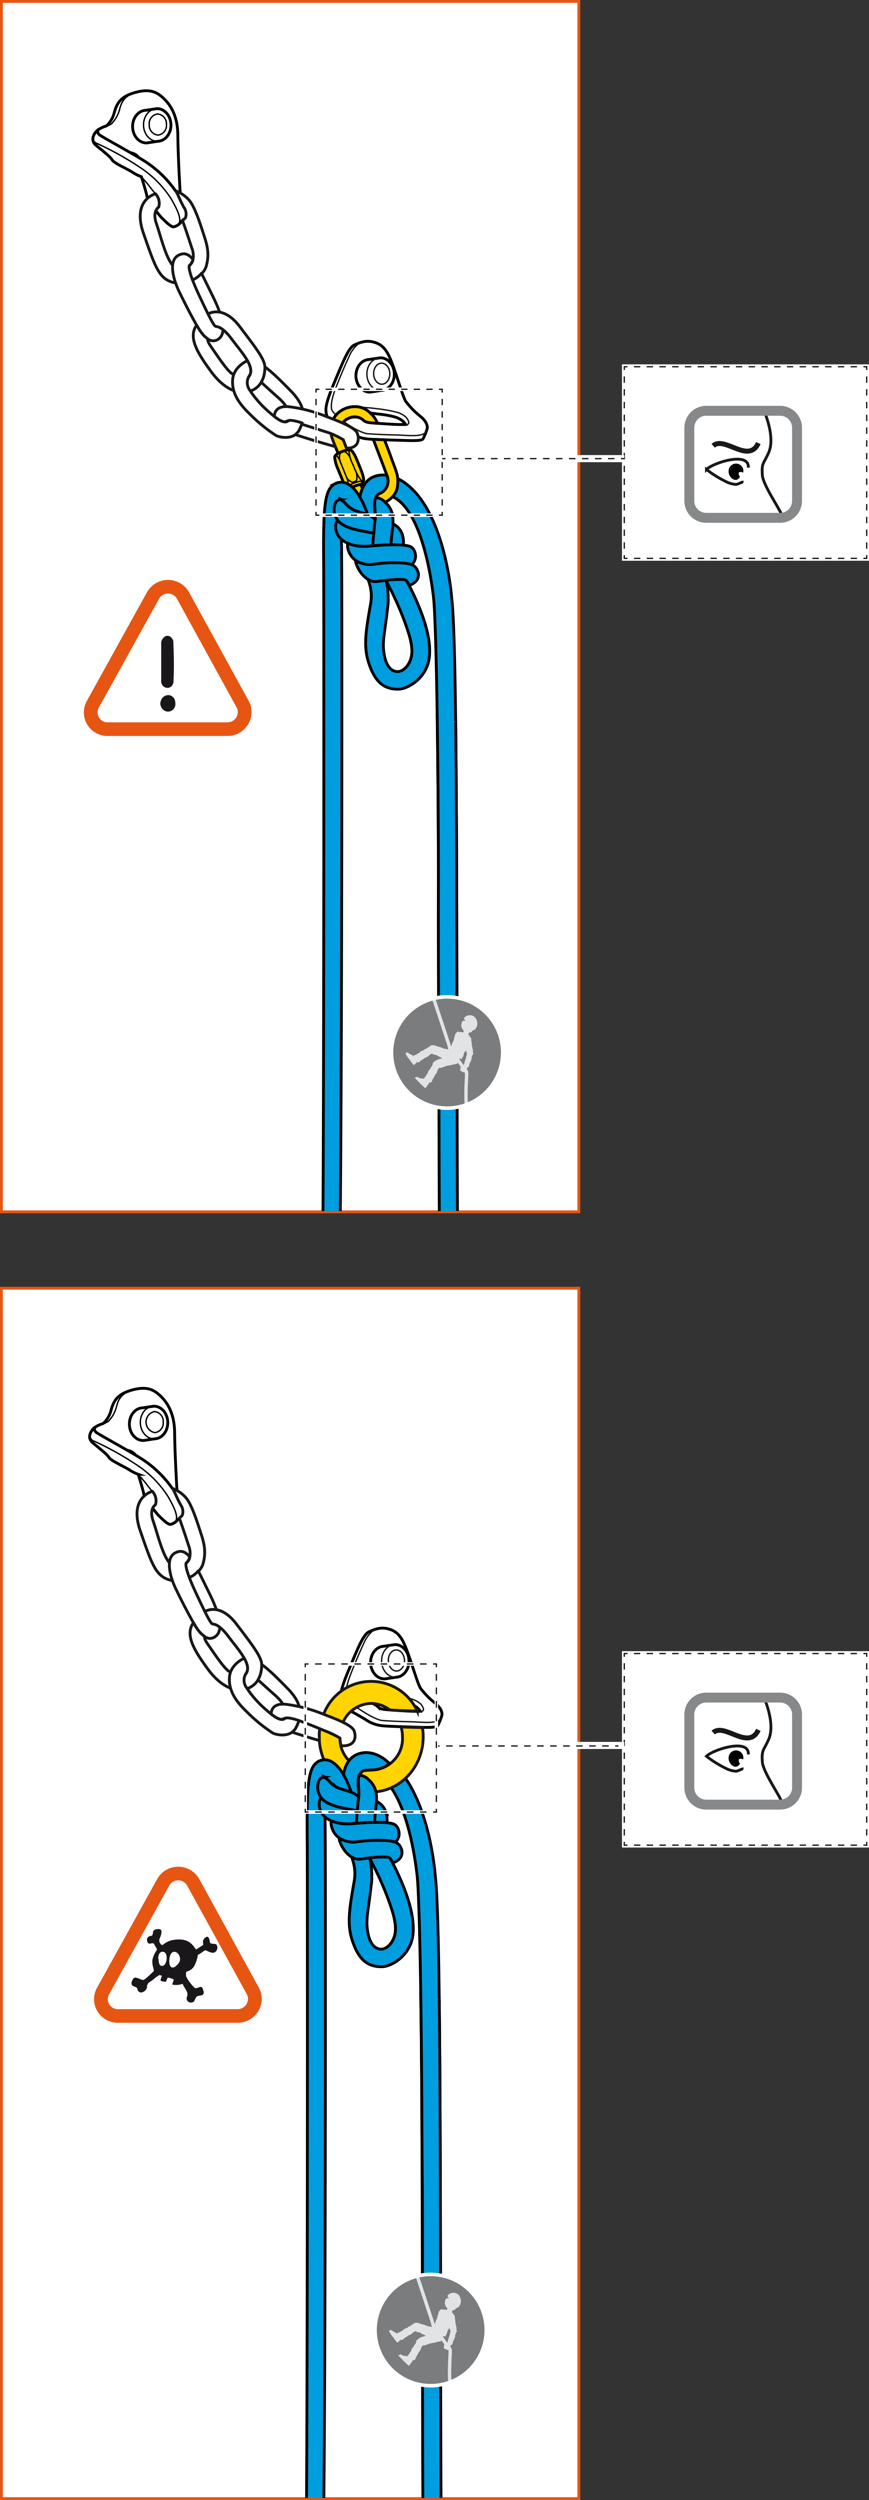 <svg xmlns="http://www.w3.org/2000/svg" xmlns:xlink="http://www.w3.org/1999/xlink" viewBox="0 0 245.548 705.913"><rect x="0" y="0" width="245.548" height="705.913" fill="#333333" stroke="none"/><defs><clipPath id="clip-path"><path d="M110.62,297.184a15.712,15.712,0,1,0,15.718-15.71A15.721,15.721,0,0,0,110.62,297.184Z" fill="#7b7c7e" stroke="#fff" stroke-miterlimit="10"/></clipPath><clipPath id="clip-path-2"><path d="M105.976,657.916a15.712,15.712,0,1,0,15.718-15.71A15.721,15.721,0,0,0,105.976,657.916Z" fill="#7b7c7e" stroke="#fff" stroke-miterlimit="10"/></clipPath></defs><g id="Calque_2" data-name="Calque 2"><g id="Calque_1-2" data-name="Calque 1"><rect x="0.4" y="0.401" width="163.157" height="341.77" fill="#fff"/><rect x="0.4" y="0.4" width="163.157" height="341.772" fill="none" stroke="#e75512" stroke-miterlimit="10" stroke-width="0.8"/><path d="M124.13,341.974c-.089-12.975-.145-67.204-.192-81.441-.016-4.904-.032-9.814-.047-14.683-.138-44.439-.779-70.479-1.324-76.417,0,0-2.097-23.339-10.793-28.735,0,0-.784-.468-1.367-.743l-.11-.04a4.149,4.149,0,0,0,.398-.523,4.684,4.684,0,0,0,.561-1.211,6.31,6.31,0,0,0,.263-1.375,7.103,7.103,0,0,0,.007-1.168c-.04-.413-.063-.59-.063-.59a.615.615,0,0,0,.165-.062.547.547,0,0,0,.116-.073.814.814,0,0,0,.065-.07,7.776,7.776,0,0,1,.895.453c12.88,6.824,14.878,33.011,14.878,33.011.64,5.566,1.266,18.188,1.45,77.525q.014,4.697.029,9.44c.049,15.476.104,71.271.198,86.644" fill="#009ddf" stroke="#000" stroke-miterlimit="10" stroke-width="0.8"/><path d="M93.134,118.6l.806.323a6.396,6.396,0,0,1,.902-1.591,6.145,6.145,0,0,1,2.296-1.785,7.494,7.494,0,0,1,3.751-.708,5.957,5.957,0,0,1,3.091,1.257c.402.321.605.493.605.493s1.428.23,2.41.336h0a27.021,27.021,0,0,1,4.108.692c2.736.619,3.494,2.243,3.494,2.243s-.546.016-1.833.009c-1.287-.009-6.288-.328-8.03-.503-1.623-.163-1.91-.599-1.91-.599a3.744,3.744,0,0,0-1.567-.924,4.343,4.343,0,0,0-3.226.51,3.769,3.769,0,0,0-1.753,2.315,12.587,12.587,0,0,1,3.002,1.609,9.007,9.007,0,0,0,4.432,1.642c1.191.184,6.146.307,10.368.439,4.221.133,5.194-.006,5.495-.505a18.915,18.915,0,0,0,1.067-2.616c.367-1.04-.354-2.496-1.87-3.689a24.002,24.002,0,0,1-4.106-4.192c-.692-1.04-2.158-6.021-3.349-9.337-1.191-3.314-2.222-6.111-4.887-7.145-2.663-1.034-4.402-.276-6.182.475-1.774.752-3.217,4.559-5.93,11.018-2.712,6.459-2.2,7.336-2.152,8.287a3.848,3.848,0,0,0,.967,1.947" fill="#fff" stroke="#000" stroke-miterlimit="10" stroke-width="0.8"/><path d="M100.838,117.646a2.314,2.314,0,0,1,2.105.707" fill="none" stroke="#1a171b" stroke-linecap="round" stroke-linejoin="round" stroke-width="0.4"/><path d="M114.598,119.859c1.606.145.704-1.426.09-2.093a6.542,6.542,0,0,0-2.929-1.456,43.051,43.051,0,0,0-5.406-.926,43.45,43.45,0,0,0-4.463-.368" fill="none" stroke="#1a171b" stroke-linecap="round" stroke-linejoin="round" stroke-width="0.4"/><path d="M102.047,96.717c-1.143.28-2.604,2.247-3.097,3.284-.499,1.035-2.592,5.633-4.246,10.02-1.66,4.39-.912,5.786-.912,5.786a3.737,3.737,0,0,0,1.21,1.334" fill="none" stroke="#1a171b" stroke-linecap="round" stroke-linejoin="round" stroke-width="0.4"/><path d="M97.139,119.091s4.529,3.211,6.82,3.385c2.292.172,5.413.295,8.168.349,2.754.054,7.62.77,8.353-1.109" fill="none" stroke="#1a171b" stroke-linecap="round" stroke-linejoin="round" stroke-width="0.4"/><path d="M108.627,124.189c.581,1.443,1.235,3.135,1.888,4.961,1.554,4.347,2.133,5.104,1.807,8.112s-3.144,4.553-4.532,5.001a6.44,6.44,0,0,1-5.171-.392,8.984,8.984,0,0,1-3.774-4.914l2.848-.969.308.918a4.48,4.48,0,0,0,2.095,2.519,4.211,4.211,0,0,0,4.127-.646,3.862,3.862,0,0,0,1.097-4.584c-.561-1.574-3.032-8.021-3.847-10.136,0,0,1.503.07,2.024.089S108.627,124.189,108.627,124.189Z" fill="#ffd400" stroke="#000" stroke-linejoin="round" stroke-width="0.8"/><path d="M106.666,119.526a7.561,7.561,0,0,0-2.08-2.938,5.947,5.947,0,0,0-4.742-1.737,6.975,6.975,0,0,0-5.001,2.48,6.817,6.817,0,0,0-1.367,4.268,6.971,6.971,0,0,0,.542,2.666c.322.916,2.027,4.945,2.027,4.945l2.575-.961-.517-1.203s-.508-1.292-1.043-2.725c-.24-.643-.486-1.314-.694-1.909a3.568,3.568,0,0,1,2.166-4.314,3.736,3.736,0,0,1,4.293.667,2.079,2.079,0,0,0,.936.439,14.171,14.171,0,0,0,1.474.207C105.62,119.445,106.666,119.526,106.666,119.526Z" fill="#ffd400" stroke="#000" stroke-linejoin="round" stroke-width="0.8"/><path d="M96.777,127.454a12.746,12.746,0,0,0-1.368.632c-.467.276-.86.664-.825,1.06a9.275,9.275,0,0,0,.689,2.767c.551,1.345,1.362,3.284,1.612,3.913a4.282,4.282,0,0,0,.82,1.393,1.317,1.317,0,0,0,.813.511s.101.294.676.128l-.068-.156a11.504,11.504,0,0,1,1.22-.48,13.384,13.384,0,0,1,1.606-.459l.048.143s.537-.185.375-.662a1.105,1.105,0,0,0,.378-1.019,13.517,13.517,0,0,0-.565-2.058c-.291-.74-1.571-4.025-2.039-4.796s-.734-1.201-1.13-1.323S98.256,126.951,96.777,127.454Z" fill="#ffd400" stroke="#000" stroke-linejoin="round" stroke-width="0.8"/><path d="M99.02,127.048s-.441-.069-.377.615a9.189,9.189,0,0,0,1.133,3.581,19.567,19.567,0,0,0,1.624,3.463c.664.993,1.057,1.456,1.354.518" fill="none" stroke="#000" stroke-miterlimit="10" stroke-width="0.4"/><path d="M99.014,129.38A4.403,4.403,0,0,0,98.155,128.101c-.524-.493-.937-.83-1.378-.647a1.231,1.231,0,0,0-.791,1.033,3.325,3.325,0,0,0,.141,1.808c.311.784,1.565,3.895,1.738,4.317a2.357,2.357,0,0,0,.727.989c.319.255.792.651,1.217.509a6.391,6.391,0,0,0,.826-.339c.171-.081.2-.297.209-.825a4.277,4.277,0,0,0-.327-1.979" fill="none" stroke="#000" stroke-miterlimit="10" stroke-width="0.4"/><path d="M97.96,134.821a4.072,4.072,0,0,1,.373,1.615,1.127,1.127,0,0,1-.516.897" fill="none" stroke="#000" stroke-miterlimit="10" stroke-width="0.4"/><path d="M96.127,130.294s-.772-1.966-1.412-1.64" fill="none" stroke="#000" stroke-miterlimit="10" stroke-width="0.4"/><path d="M98.518,137.73a.565.565,0,0,1,.141-.683,6.777,6.777,0,0,1,1.411-.654,11.213,11.213,0,0,1,1.437-.46c.388-.083.744-.055.868.311" fill="none" stroke="#000" stroke-miterlimit="10" stroke-width="0.4"/><path d="M51.899,62.097c-.183.165-.562.44-.755.633a3.793,3.793,0,0,1-2.057,1.332c-.709.024-1.855-1.037-3.428-2.578a40.569,40.569,0,0,1-4.043-5.564c-.162-1.32-1.665-6.019-1.665-6.019a11.433,11.433,0,0,1-2.574-1.306c-1.97-1.176-5.193-2.569-5.698-3.465-.508-.894-2.888-2.688-4.627-4.179-1.741-1.495-.289-3.561.562-4.237a8.956,8.956,0,0,1,2.45-1.151,7.523,7.523,0,0,0,2.105-3.35c.584-2.051,1.176-4.481,5.052-5.792,3.879-1.312,6.21-.939,8.167.619,1.952,1.557,4.802,4.667,4.859,11.06.055,6.39.669,16.382.669,16.382v-.727" fill="#fff" stroke="#000" stroke-miterlimit="10" stroke-width="0.8"/><path d="M49.634,53.897a10.328,10.328,0,0,1,.607,1.092s.996,2.279,1.756,3.62a3.215,3.215,0,0,1,.424,2.857,7.036,7.036,0,0,1-.848.821c1.071,2.932,2.306,6.775,2.635,7.771a5.827,5.827,0,0,1,.201,3.732,3.73,3.73,0,0,1-4.162,2.123c-2.881-.661-4.553-8.456-6.066-12.81-.911-2.622-.159-3.939.584-4.571l.084-.06a3.928,3.928,0,0,0-.909-3.752h0s-6.709,1.635-3.407,11.138c3.301,9.503,4.378,12.955,8.648,13.962,4.276,1.007,8.378-2.114,9.081-4.634.71-2.514.692-4.691-.439-8.144-1.125-3.458-2.706-8.618-4.418-10.561A9.548,9.548,0,0,0,50.23,54.135a5.74,5.74,0,0,0-.592-.235Z" fill="#fff" stroke="#1a171b" stroke-linecap="round" stroke-linejoin="round" stroke-width="0.8"/><path d="M56.924,77.178c.902,1.741,1.925,3.879,3.17,6.405,4.492,9.112,2.923,11.439,1.287,12.381a2.466,2.466,0,0,1-2.634-.244,8.476,8.476,0,0,1-2.502-2.751c-2.436-4.015-5.492-10.372-5.492-10.372-1.281-2.496-3.657-8.908-.222-10.567,1.527-.74,2.7-.337,3.927,1.136l.054.067s-.06.234-.156.523a3.071,3.071,0,0,1-.439.763,2.144,2.144,0,0,1-.397.412s-.493.454.884,4.117a7.683,7.683,0,0,0,1.281-.713,10.188,10.188,0,0,0,.914-.785C56.719,77.416,56.924,77.178,56.924,77.178Z" fill="#fff" stroke="#1a171b" stroke-linecap="round" stroke-linejoin="round" stroke-width="0.8"/><path d="M58.788,88.66c-.638-1.266-1.474-3.007-2.593-5.413-.805-1.732-1.383-3.11-1.792-4.198" fill="#fff" stroke="#1a171b" stroke-linecap="round" stroke-linejoin="round" stroke-width="0.8"/><path d="M55.564,91.817c-2.514,3.446.307,7.909,3.964,12.943,3.657,5.037,7.783,6.895,11.247,5.653,3.458-1.239,4.15-4.661,4.077-6.808-.078-2.15-2.429-5.239-7.169-11.454-4.745-6.215-8.895-3.491-8.895-3.491,1.353,2.703,1.774,3.227,1.997,3.41a1.964,1.964,0,0,0,.475.165c.15.009,1.684.069,4.325,3.654,2.646,3.584,6.94,8.017,4.601,10.609l-4.318-.836c-1.335-.373-4.824-5.78-6.153-7.645-1.335-1.864-.968-2.298-.968-2.298a9.676,9.676,0,0,1-1.118-.932,13.338,13.338,0,0,1-1.287-1.663C56.022,92.592,55.564,91.817,55.564,91.817Z" fill="#fff" stroke="#1a171b" stroke-linecap="round" stroke-linejoin="round" stroke-width="0.8"/><path d="M70.6,105.884a3.521,3.521,0,0,0-.174,4.06,29.507,29.507,0,0,0,5.455,6.274c2.321,2.026,5.052,4.327,6.122,1.804l-1.035-2.839s-.18-1.005-2.411-2.962c-2.225-1.96-4.74-4.273-4.74-4.273a8.954,8.954,0,0,0,.728-1.72A11.458,11.458,0,0,0,74.834,104.477c.018-.355.018-.872.018-.872,1.251.878,3.194,2.519,7.47,6.944,4.282,4.423,3.819,7.713,2.31,10.762-1.516,3.056-5.527,2.207-6.598,1.681a44.706,44.706,0,0,1-7.265-5.9c-3.182-3.029-5.221-5.972-5.046-9.692.175-3.891,4.192-5.551,4.192-5.551a9.059,9.059,0,0,1,.577,1.203,4.973,4.973,0,0,1,.361,1.449,2.888,2.888,0,0,1-.054.788C70.75,105.49,70.6,105.884,70.6,105.884Z" fill="#fff" stroke="#1a171b" stroke-linecap="round" stroke-linejoin="round" stroke-width="0.8"/><path d="M85.383,119.437s4.907,1.609,7.632,2.764c.167.07.336.143.506.216" fill="none" stroke="#1a171b" stroke-linecap="round" stroke-linejoin="round" stroke-width="0.8"/><path d="M97.92,126.577c3.745-.03,3.551-2.899,3.028-4.265-.656-1.711-5.912-3.621-8.552-4.628a42.207,42.207,0,0,0-10.399-2.797c-4.733-.649-4.456,2.722-4.456,2.722s.517.394,1.095.785a5.19,5.19,0,0,0,1.557.698,1.592,1.592,0,0,0,.957-.087c.493-.899,4.234.433,4.234.433l-.055.171s-.283.786-.403,1.065a8.922,8.922,0,0,1-.583,1.118,5.726,5.726,0,0,1-.883.921s3.319,1.154,10.801,3.271q.252.071.493.133s-.688-1.727-.877-2.26a7.408,7.408,0,0,1-.355-1.439,26.175,26.175,0,0,1,3.477,1.739Z" fill="#fff" stroke="#1a171b" stroke-linecap="round" stroke-linejoin="round" stroke-width="0.8"/><path d="M81.702,118.713a2.376,2.376,0,0,0-1.137.15" fill="none" stroke="#1a171b" stroke-linecap="round" stroke-linejoin="round" stroke-width="0.4"/><line x1="85.269" y1="119.777" x2="93.334" y2="122.333" fill="none" stroke="#1a171b" stroke-linecap="round" stroke-linejoin="round" stroke-width="0.8"/><path d="M28.408,36.224a11.127,11.127,0,0,0,3.1-1.257,9.325,9.325,0,0,0,2.303-4.105c.463-1.837,1.299-4.252,5.689-5.049" fill="none" stroke="#000" stroke-miterlimit="10" stroke-width="0.4"/><path d="M26.336,38.618a1.634,1.634,0,0,0,1.134,1.912A87.653,87.653,0,0,1,40.091,47.622,30.009,30.009,0,0,1,48.303,56.053c1.579,2.743,3.594,6.387,1.774,7.59" fill="none" stroke="#000" stroke-miterlimit="10" stroke-width="0.4"/><path d="M39.94,49.907s1.665,1.822,2.7,3.229c.349.475.791.962,1.203,1.495" fill="none" stroke="#000" stroke-miterlimit="10" stroke-width="0.4"/><path d="M36.44,42.882a3.854,3.854,0,0,1,3.181,1.859" fill="none" stroke="#000" stroke-miterlimit="10" stroke-width="0.4"/><path d="M27.917,36.501s-.914.842.403,1.72c1.32.872,8.417,4.728,12.302,7.127a31.14,31.14,0,0,1,8.976,8.55" fill="none" stroke="#000" stroke-miterlimit="10" stroke-width="0.8"/><path d="M109.621,135.551a2.515,2.515,0,0,1,.002.616,4.644,4.644,0,0,1-.149.794,2.841,2.841,0,0,1-.544,1.089,3.329,3.329,0,0,1-1.301,1.142,1.751,1.751,0,0,0-.74.338c-.907,1.019-1.294,1.8-.879,5.772.775,7.417-2.353,10.157-2.752,10.648a2.327,2.327,0,0,1-1.802.854,2.227,2.227,0,0,1-1.746-3.605c.013-.02,2.251-1.9,1.821-7.558-.248-3.271-.421-11.011,6.171-11.5a4.338,4.338,0,0,1,1.647.142,4.752,4.752,0,0,1,.151.518C109.553,135.047,109.621,135.551,109.621,135.551Z" fill="#009ddf" stroke="#000" stroke-miterlimit="10" stroke-width="0.8"/><path d="M97.438,147.029a8.841,8.841,0,0,1,3.713.127,6.737,6.737,0,0,1,2.704,1.222,19.033,19.033,0,0,1,4.986,5.512c9.084,13.677,14.226,26.486,12.078,33.536-1.457,4.782-6.139,7.11-8.234,7.163-4.204.11-6.736-2.035-8.502-7.413-1.572-4.786-.743-9.193.421-16.051a14.142,14.142,0,0,0,.312-2.554c.112-3.709-1.834-7.114-3.007-9.546-.329-.681-.612-1.273-.809-1.755a22.277,22.277,0,0,1-1.688-5.385,5.749,5.749,0,0,0-2.341.31Zm11.683,17.014a18.597,18.597,0,0,1,.558,4.955,11.881,11.881,0,0,1-.163,2.652c-.731,6.837-1.521,9.166-1.044,12.604.597,4.299,2.412,5.418,3.99,5.376,1.271-.033,2.516-1.113,3.337-2.863,1.453-3.101-.117-6.792-.866-11.117C113.803,169.132,114.381,173.414,109.121,164.044Z" fill="#009ddf" stroke="#000" stroke-miterlimit="10" stroke-width="0.8"/><path d="M113.414,194.498s.175-.034.338-.08.346-.101.346-.101a10.823,10.823,0,0,0,6.821-6.892c2.139-7.019-2.973-19.812-11.991-33.405l-.1.022c-1.285.206-2.512.403-3.641.622l.118.232a41.511,41.511,0,0,1,3.874,9.248l.019.033a93.483,93.483,0,0,1,5.154,11.388c1.432,4.06,2.901,8.1,1.448,11.201a5.375,5.375,0,0,1-2.19,2.55l-.356.158" fill="#009ddf" stroke="#000" stroke-miterlimit="10" stroke-width="0.8"/><path d="M105.888,159.253c.338-.042.755-.04,1.198-.128a36.749,36.749,0,0,1,7.544-.092,12.551,12.551,0,0,1,1.509.308c.074.023.141.044.189.059a3.007,3.007,0,0,1,1.673,1.817,2.626,2.626,0,0,1-.472,2.909,4.52,4.52,0,0,1-1.875,1.151c-.022-.059-.59-1.094-.632-1.143-.504-.544-1.124-.517-2.107-.521l.014-.014a35.386,35.386,0,0,0-4.783.39c-.715.095-1.331.177-1.84.216-2.183.168-4.501-1.865-5.638-4.942a2.832,2.832,0,0,1-.178-1.01A7.5,7.5,0,0,0,105.888,159.253Z" fill="#009ddf" stroke="#000" stroke-miterlimit="10" stroke-width="0.8"/><path d="M110.691,151.162c.028-.265.058-.527.086-.79.096-.842.193-1.671.239-2.474h0a5.184,5.184,0,0,1,.964.593c.004.003.006.007.011.008.051.043.101.082.15.126a.399.399,0,0,1,.036.033c.047.036.091.077.134.118.015.015.03.028.045.043.041.04.084.079.123.122.015.013.029.031.044.044.12.128.232.261.339.396.025.034.051.066.072.1.025.03.047.065.069.094.025.037.05.074.074.111.022.033.042.065.062.097.025.042.049.081.075.124.017.03.035.058.052.089.025.05.051.098.08.147.011.026.025.05.037.076.038.078.074.152.109.231a6.929,6.929,0,0,1,.468,3.476,33.477,33.477,0,0,0-3.507-.08C110.499,152.975,110.596,152.059,110.691,151.162Z" fill="#009ddf" stroke="#000" stroke-miterlimit="10" stroke-width="0.8"/><path d="M105.605,150.619c.004-.027.005-.055.009-.079.013-.147.028-.295.041-.44.09-1.067.132-2.191.295-3.094.025-.124.043-.255.06-.385a9.486,9.486,0,0,0-.051-2.341s-.088-1.152-.088-2.16a3.442,3.442,0,0,1,.32-1.576,3.482,3.482,0,0,1,2.421,1.064c2.16,1.897,2.544,3.816,2.405,6.292-.046.803-.142,1.631-.239,2.474-.028.263-.058.525-.086.79-.096.897-.192,1.813-.238,2.682-.267-0-.533.006-.797.012-.031.002-.064.005-.094.005-.253.006-.503.016-.752.025h0c-.268.012-.533.025-.796.041-.944.051-1.854.12-2.689.188C105.358,152.943,105.484,151.769,105.605,150.619Z" fill="#009ddf" stroke="#000" stroke-miterlimit="10" stroke-width="0.8"/><path d="M105.958,144.279s-.088-1.465-.088-2.326a3.021,3.021,0,0,1,.32-1.411" fill="#009ddf" stroke="#000" stroke-miterlimit="10" stroke-width="0.8"/><path d="M91.267,341.974c.303-55.888.243-174.714.193-181.515-.015-1.997-.03-3.897-.035-5.647-.033-13.047.63-16.791,3.222-18.21a3.811,3.811,0,0,1,4.057.323c2.645,1.702,4.397,6.053,5.18,8.392,0,0-.754-.257-1.318-.43s-1.649-.493-2.135-.684a8.333,8.333,0,0,1-1.521-.841,21.805,21.805,0,0,1-1.674-1.559l-.217.666a91.44,91.44,0,0,0-.5,12.333c.005,1.741.018,3.634.033,5.622.061,8.325.132,125.173-.391,181.553" fill="#009ddf" stroke="#000" stroke-miterlimit="10" stroke-width="0.8"/><path d="M103.32,154.267c-.09-.001-.185-.003-.283-.003a11.882,11.882,0,0,1-4.752-.853c-.004.013.004-.015,0,0-.071-.031-.143-.058-.211-.092-3.015-1.454-3.309-3.753-3.217-4.996a2.572,2.572,0,0,1,.572-1.429,6.262,6.262,0,0,0,2.202,1.677,20.761,20.761,0,0,0,4.539,1.32c1.162.253,2.639.495,3.443.65-.004.024-.005.052-.009.079-.122,1.15-.247,2.325-.281,3.498-.094.007-.189.017-.283.024C104.412,154.19,103.805,154.239,103.32,154.267Z" fill="#009ddf" stroke="#000" stroke-miterlimit="10" stroke-width="0.8"/><path d="M98.234,154.576a2.531,2.531,0,0,1,.052-1.166c.004-.015-.004.013,0,0a11.453,11.453,0,0,0,4.752.853c.098.001.193.002.283.003.485-.028,1.092-.077,1.722-.126.094-.007.189-.017.283-.024.19-.015.384-.03.58-.045.031-.004.062-.004.092-.009.187-.014.377-.027.57-.041.08-.007.162-.012.244-.019.121-.01.243-.016.364-.024.092-.006.184-.013.277-.018.185-.013.371-.025.561-.033h0c.263-.017.528-.03.796-.041h0c.249-.01.499-.019.752-.025.03 0.0.062-.002.094-.005.264-.006.531-.012.797-.012a33.477,33.477,0,0,1,3.507.08,10.33,10.33,0,0,1,1.616.278h0c1.211.278,1.913,1.701,1.843,3.112a3.713,3.713,0,0,1-1.009,2.115s-.034-.013-.081-.03c-.048-.015-.115-.035-.189-.059a12.551,12.551,0,0,0-1.509-.308,36.749,36.749,0,0,0-7.544.092c-.443.088-.86.086-1.198.128a7.5,7.5,0,0,1-5.398-1A5.771,5.771,0,0,1,98.234,154.576Z" fill="#009ddf" stroke="#000" stroke-miterlimit="10" stroke-width="0.8"/><path d="M94.418,143.574c.105-1.404.614-2.566,2.012-2.472-.361.134-.043-.053,0,0,.167.225.931.761,1.088.956.204.258.74.774.951.997.289.302.443.245.772.516a.403.403,0,0,0,.18.121c.022.017.049.051.072.072a.199.199,0,0,0,.028.013l.002.004c.611.466,3.534,1.189,4.496,1.586a7.901,7.901,0,0,1,1.991,1.251c-.017.131-.035.261-.06.385-.163.904-.205,2.027-.295,3.094-.013.145-.027.293-.041.44-.695-.134-1.897-.335-2.962-.55-.164-.034-.326-.068-.481-.1a20.761,20.761,0,0,1-4.539-1.32,6.262,6.262,0,0,1-2.202-1.677A4.669,4.669,0,0,1,94.418,143.574Z" fill="#009ddf" stroke="#000" stroke-miterlimit="10" stroke-width="0.8"/><path d="M96.747,141.403s-.643-.742-1.143-.689" fill="#009ddf" stroke="#000" stroke-miterlimit="10" stroke-width="0.8"/><path d="M107.424,101.032c2.135-.057,3.927,1.964,3.993,4.514.067,2.544-1.617,4.655-3.759,4.709l-3.091.467c-2.141.054-3.927-1.964-3.994-4.514-.066-2.547,1.618-4.655,3.759-4.709Z" fill="#fff" stroke="#000" stroke-miterlimit="10" stroke-width="0.8"/><path d="M44.551,39.899c2.137-.054,3.821-2.165,3.755-4.709-.066-2.55-1.852-4.568-3.994-4.514l-3.091.467c-2.142.054-3.819,2.165-3.756,4.709.063,2.55,1.855,4.571,3.99,4.514Z" fill="#fff" stroke="#000" stroke-miterlimit="10" stroke-width="0.8"/><path d="M110.142,105.459c.036,1.644-.951,3.001-2.207,3.034-1.257.03-2.315-1.275-2.358-2.917-.042-1.644.944-3.001,2.201-3.034C109.041,102.508,110.093,103.813,110.142,105.459Z" fill="none" stroke="#1a171b" stroke-linecap="round" stroke-linejoin="round" stroke-width="0.4"/><path d="M47.028,35.103a2.749,2.749,0,0,1-2.348,3.04,2.751,2.751,0,0,1-2.508-2.917,2.748,2.748,0,0,1,2.351-3.037A2.75,2.75,0,0,1,47.028,35.103Z" fill="none" stroke="#000" stroke-miterlimit="10" stroke-width="0.4"/><path d="M107.658,110.254c-2.135.054-3.927-1.966-3.987-4.511-.066-2.55,1.612-4.658,3.753-4.712" fill="none" stroke="#1a171b" stroke-linecap="round" stroke-linejoin="round" stroke-width="0.4"/><path d="M44.551,39.899c-2.139.054-3.928-1.967-3.997-4.511-.06-2.55,1.618-4.655,3.759-4.713" fill="none" stroke="#000" stroke-miterlimit="10" stroke-width="0.4"/><path d="M123.525,201.643c.176,11.75.311,26.521.366,44.207.015,4.869-.148,9.839.128,56.236l5.121-5.008c-.144-44.656-.099-48.114-.108-51.246-.055-17.874-.151-31.509-.275-41.989" fill="#009ddf" stroke="#000" stroke-miterlimit="10" stroke-width="0.8"/><path d="M70.202,197.776l-16.73-30.449-.023-.047-.031-.051a6.809,6.809,0,0,0-11.906.039l-.024.035-.016.031L24.55,197.893a6.633,6.633,0,0,0,.051,6.609,6.761,6.761,0,0,0,6.066,3.305h33.477a6.809,6.809,0,0,0,6.027-3.391A6.644,6.644,0,0,0,70.202,197.776Z" fill="#e75512"/><path d="M66.757,199.569a2.813,2.813,0,0,1,.043,2.922,2.917,2.917,0,0,1-2.562,1.469H30.554a2.813,2.813,0,0,1-2.551-4.293l16.933-30.574a2.895,2.895,0,0,1,5.066-.012Z" fill="#fff"/><path d="M45.292,198.596a3.034,3.034,0,0,1,.414-1.279,2.16,2.16,0,0,1,.801-.773,2.185,2.185,0,0,1,.984-.268,1.82,1.82,0,0,1,.969.236,2.001,2.001,0,0,1,.758.758,2.658,2.658,0,0,1,.328,1.264,2.185,2.185,0,0,1-.574,1.754,2.079,2.079,0,0,1-1.395.646,2.158,2.158,0,0,1-1.473-.537A2.517,2.517,0,0,1,45.292,198.596Zm.285-17.436a2.836,2.836,0,0,1,.715-1.185,1.544,1.544,0,0,1,.957-.457,1.421,1.421,0,0,1,.969.332,2.453,2.453,0,0,1,.754,1.152q.059,1.644.102,3.096.041,1.453.055,2.811.018,1.359-.012,2.686-.029,1.327-.086,2.717a1.921,1.921,0,0,1-.586,1.469,1.639,1.639,0,0,1-1.195.457,1.785,1.785,0,0,1-1.172-.535,1.922,1.922,0,0,1-.527-1.453v-10.898Z" fill="#1a171a"/><path d="M110.62,297.184a15.712,15.712,0,1,0,15.718-15.71A15.721,15.721,0,0,0,110.62,297.184Z" fill="#7b7c7e"/><g clip-path="url(#clip-path)"><path d="M133.312,291.308l.004-.004C133.308,291.327,133.308,291.322,133.312,291.308Z" fill="#e2e3e4"/><polygon points="121.383 305.667 121.376 305.662 121.383 305.652 121.383 305.667" fill="#e2e3e4"/><path d="M114.536,297.407c.065.022-.017.057.022.06.011.167.455.682.445.8l1.84,2.437c-.02.017-.042.037-.054.029a.051.051,0,0,0,.076-.034l-.042-.06c.025-.059.042.028.083-.016.037.042.006.088-.026.124.04-.026.094-.016.073-.08.04,0,.04.067.094.054.014-.042.006-.115.059-.115l.011.009c.105-.016.049-.166.15-.175l.009.02c.042.009.064-.074.128-.076-.028-.002-.062-.023-.04-.053.073-.013.077-.073.149-.068l-.006-.076c.086-.068.214-.193.34-.32.104.145.176.24.176.24l.014.009-.023-.178c.15-.006.366.039.425-.022.042-.02.116-.102.195-.08l-.034-.046c.065-.022.088-.274.136-.283l-.011-.019a.176.176,0,0,1,.164.096c.034-.062-.028-.142.07-.138v.017c.102-.022.433-.342.518-.363l-.012-.014c.096.012.142-.101.251-.065a1.811,1.811,0,0,1,.639-.467c.131-.056.051.054.164-.028.017-.011.048.022.04.06.032-.04.087-.065.09-.138.286-.085.67-.586.917-.707l-.009-.002c.069-.041.23-.124.399-.212.002.007.007.009.009.017-.028.017.043.014.003.067.017-.017.034-.009.049-.011-.009-.02-.033-.043-.02-.077.097.005.2.048.305.045.074-.02.046.145.063.15l.011-.059.059.005c-.022.054-.032.144-.07.165,0,.04.023.019.037.029-.002-.009-.005-.059.011-.073.048.003,0,.046.048.085.006-.009-.017-.093.045-.119a4.417,4.417,0,0,1,.849.196c-.014.023.026-.216.017-.22l.042.071-.051.071c.04.13.39.291.436.394h-.022a.223.223,0,0,0,.149.096l-.042-.037c.045-.094.074-.082.116-.06l-.032.028c.022.093.077.033.134.057l-.028.023c.011.023.034.011.056.012-.028-.045.036-.054.057-.099-.042.088.023.096.04.11.032-.068.053.06.07-.011.019.026-.017.071-.017.071.054-.029.068.091.145.121.136.012.032-.056.161.056l.031-.043-.009.084c.064-.139.101-.017.152-.158,0,.062.033-.003.054.053-.031.093-.067.043-.097.099.032.019.099.053.179.091a3.031,3.031,0,0,0-.278.144c.022,0,.026.042.022.074l-.054-.009c-.008-.023.009-.032-.008-.045-.023-.017-.032.048-.065-.022.017.045-.014.057-.014.07-.049-.06-.077.107-.15-.006-.076,0,.012.087-.062.11l-.037-.074s-.387.122-.387.077a.204.204,0,0,1-.003.086c-.076-.003-.136.033-.218.029.011.009.016.003.017.032a3.889,3.889,0,0,0-.687.329c-.042.026.022.087-.02.108-.014.031-.064-.006-.087-.016,0-.017.014-.028,0-.039a.1.1,0,0,1-.036.043c.026.022.059.042.026.064l.05-.016c.025.046-.017-.006-.05.032l-.031.005.008.017a.228.228,0,0,0-.057.023c-.006-.012.05.036.05.036a.428.428,0,0,1-.056.006l.019-.029a.56.56,0,0,0-.216.09,1.475,1.475,0,0,0-.182.161l.009-.014a.368.368,0,0,0-.096.134l.023-.028c.019.023.006.048-.014.09l.001-.032c-.034.035-.032.077-.053.148l.008-.031c-.012.011-.012.032-.019.056.022-.034.011.023.022.04-.016-.026-.031.039-.032.057.02.019-.011.063.009.068-.009.026-.02.005-.025-.005.014.047-.006.09-.004.156-.1.164-.209.33-.242.386a1.976,1.976,0,0,1,.206.074l-.088.017-.045-.059c-.138,0-.168.24-.288.258l.009-.019a.201.201,0,0,0-.13.111l.045-.022c.076.06-.161.13-.182.161l.192-.085c-.099.005-.034.21-.079.266l-.011-.039c-.029.006-.028.026-.032.048.056-.015.048.046.079.079-.074-.062-.096.002-.111.012.056.045-.074.034-.015.064-.032.011-.065-.023-.059-.029.014.059-.099.039-.152.104-.053.13.043.043-.105.141l.039.037-.073-.028c.11.09-.019.093.099.178-.057-.014-.003.031-.067.04-.073-.06-.019-.077-.062-.119a4.066,4.066,0,0,0-.357.784c.016-.012.06.017.071.039l-.049.032c-.014-.019-.014-.031-.037-.04-.028.012.02.067-.056.04.039.02.028.053.039.054-.079-.019.02.133-.124.088-.054.045.076.062.035.127l-.086-.049c.009.008-.184.346-.221.315a.464.464,0,0,1,.065.062c-.059.051-.082.108-.138.162.009.002.014-.008.032.009-.13.21-.411.356-.49.588-.019.045.071.051.059.094.012.031-.053.031-.077.042-.008-.016-.001-.031-.023-.029.006.01.001.019,0,.029a4.297,4.297,0,0,0-.917-.13c-.065.014-.091-.071-.102-.074-.019.065.037.065,0,.108-.019.002-.04-.04-.04-.051-.009.02-.04.023-.019.043.04-.009.096.063.141.085l-1.05-.592-.032-.036c-.016.003.08.119.02.162-.099.067-.481.096-.563.176-.023-.016-.022-.048-.022-.08,0,0-.022.034-.046.034.065.009-.008.056.033.056.043.15,1.31,1.339,1.325,1.452l1.567,1.48c-.014.02-.032.04-.045.035.025.016.074-.012.068-.037l-.056-.053c.02-.065.046.012.079-.023.05.031.026.08,0,.118.032-.031.096-.037.051-.087.045-.016.057.049.108.035.008-.035-.012-.11.04-.111l.006.003c.104-.031.019-.162.124-.182l.005.011c.045.006.043-.074.11-.085-.017.005-.065-.016-.046-.045.073-.02.065-.076.138-.08l-.028-.071c.147-.153.601-.826.74-1.006l-.206-.161c.322.162.578.281.578.281l.016-.005-.102-.141c.124-.074.339-.138.36-.227.028-.031.053-.138.138-.158l-.054-.022c.045-.056-.051-.285-.012-.314l-.02-.011a.157.157,0,0,1,.187.008c.008-.074-.085-.116,0-.161l.011.022c.073-.068.216-.514.283-.566l-.017-.008c.09-.034.071-.156.195-.183a1.796,1.796,0,0,1,.336-.708c.09-.107.07.026.133-.098.008-.02.053-.001.065.032.003-.054.045-.096.012-.169.213-.206.314-.827.478-1.053l-.012.001c.05-.08.19-.278.322-.472a.126.126,0,0,1,.07-.002l-.017-.043a1.106,1.106,0,0,1,.232.037l-.009-.019a.139.139,0,0,1,.139.119c.056-.053.019-.133.115-.118l-.009.02c.102,0,.535-.237.626-.229l-.016-.019c.093.023.162-.076.277-.014a2.978,2.978,0,0,1,.897-.376c.144-.022.031.071.164.017.02-.006.043.028.025.059.043-.026.107-.042.128-.11a9.918,9.918,0,0,0,1.168-.217l-.008-.003c.178-.059.714-.149.892-.224l.053.045c.022-.059.065-.034.104-.088.032,0,.032.045.026.064.034-.054.091-.029.111-.071l-.02-.016c.053-.077.144.056.203-.032l-.009-.009c.019-.046.074-.008.108.009.026-.042-.02-.074,0-.108.037.057.057.002.09-.017-.037.008-.09.015-.102-.05.045-.008-.008-.063.039-.054l.031.067c.018.009.022-.013.031-.027l.854,1.177a.738.738,0,0,0-.138.087c-.037.032-.08-.016-.08-.016a1.564,1.564,0,0,1,.025.23c-.02.009-.04-.014-.04-.014,0,.013-.028.023-.006.032.026-.017.087.014.124.013l-.016.053-.04-.011c-.009.006.096.057.056.104-.043.086-.059.184-.097.271-.02-.006-.032-.026-.039-.056-.003.011-.003.029-.019.04.045-.011.012.045.037.031.073.093-.037.152.008.23l.685.379c-.005.014-.014.034-.022.034a.044.044,0,0,0,.04-.054l.087.087c0-.053.382.096.39.054.043.009.04.053.036.083a.267.267,0,0,1,.096-.015,3.445,3.445,0,0,1,.034.476c.002.116-.016.439-.039.905-.107,2.168-.357,7.244.198,9.261l.916-.254c-.515-1.87-.26-7.02-.164-8.959.025-.496.04-.841.039-.964a2.039,2.039,0,0,0-.413-1.466c-.008-.008-.016-.01-.023-.018.032-.124.063-.243.079-.309l.167-.194.192.036c.067-.032.008-.113.099-.142.011.012.008-.034.043-.011a.14.14,0,0,1-.005-.031c-.02.009-.028.019-.043.019.002-.077.033-.15.033-.224-.009-.043.088-.034.088-.043l-.032-.003v-.051c.04.022.085.028.097.048.02.003.012-.009.012-.026-.001.005-.032.009-.032-.003,0-.032.028-.003.053-.035-.012,0-.059.006-.073-.026a3.595,3.595,0,0,1,.141-.606c.017.009-.127-.013-.127-.006l.043-.029.035.029c.079-.029.184-.277.246-.311v.011a.172.172,0,0,0,.056-.105l-.019.022c-.054-.023-.04-.046-.029-.076l.017.026c.053-.019.019-.054.037-.102l.011.028c.014-.008.008-.029.008-.04-.025.017-.031-.025-.056-.043.056.032.057-.014.067-.031-.042-.022.034-.037-.005-.046.015-.011.039.009.039.009-.011-.032.054-.042.073-.104.019-.093-.032-.022.037-.115l-.019-.022.046.005c-.077-.037-.008-.074-.077-.099.031-.002-.009-.029.017-.046.06.025.028.049.06.071a3.081,3.081,0,0,0,.099-.62c-.003.012-.034.003-.043-.012l.02-.029c.012.009.011.019.026.012.017-.006-.015-.036.031-.036-.023,0-.025-.029-.025-.029.04-.003-.032-.086.053-.086.025-.043-.051-.025-.04-.071l.062.006c-.008-.001.053-.272.08-.261-.011-.009-.033-.011-.042-.032.026-.045.031-.091.054-.142-.003.005-.008.003-.014,0-.001-.006-.003-.01.014-.025l.02.006a1.345,1.345,0,0,0,.104-.114.955.955,0,0,0,.077-.135.018.018,0,0,1-.006-.016.502.502,0,0,0,.043-.153l-.005.005.002-.02c.099-.023.162-.036.162-.036l.009-.011-.136-.042c.033-.108-.065-.207-.099-.283-.003-.029-.043-.111-.009-.172l-.037.017a1.072,1.072,0,0,1,.054-.184l-.011.003c-.008-.023.032-.094.108-.097-.039-.046-.115-.023-.084-.099l.012.009c.008-.085-.138-.444-.125-.52l-.017.012c.032-.074-.039-.141.017-.223a2.345,2.345,0,0,1-.213-.742c-.002-.119.056-.022.032-.136-.009-.012.022-.032.043-.012-.022-.032-.022-.085-.076-.111a6.426,6.426,0,0,0-.116-.929l-.012.005a3.617,3.617,0,0,0-.06-.52l.039-.045c-.032-.014-.032-.043-.039-.067,0-.012-.014-.025-.006-.043a.069.069,0,0,1,.04.009c-.048-.032-.016-.083-.049-.096l-.003.002v-.002c-.008-.034-.019-.008-.022-.034h-.011c.014-.039.063-.077.011-.119l-.006.003c-.035-.015.006-.054.016-.079-.028-.031-.06.005-.083-.017.049-.022.006-.043-.009-.067a.054.054,0,0,1-.045.076c-.008-.042-.054,0-.04-.042l.062-.013c.008-.02-.014-.053-.029-.046a.065.065,0,0,1,.008.032l-.077.014c-.017-.034-.065-.065-.082-.11.008.009-.023-.023-.005-.02a.058.058,0,0,1-.019-.009s.008.019,0,.019c-.006-.005-.015-.007-.022-.012.003-.03.005-.06.008-.089.005-.06-.105-.051-.098-.102-.02-.043.048-.049.07-.068.019.014.019.032.043.032a.126.126,0,0,1-.015-.065c-.04.001-.084.019-.09-.032l-.015.063c-.065-.022.022-.017,0-.073l.015-.032-.06-.023a2.313,2.313,0,0,0-.308-.219,1.06,1.06,0,0,0,.068-.256s-.022-.012-.039-.023l.031-.012c.008.011.002.014.012.014.019-.003-.005-.023.032-.009a.112.112,0,0,1-.032-.023c.051.006-.022-.067.06-.042.026-.017-.042-.032-.032-.056l.054.017s.059-.145.088-.13a.083.083,0,0,1-.04-.033.077.077,0,0,0,.02-.028,1.091,1.091,0,0,0,.28-.023l-.105.003c.039-.068.114-.071.203-.108l-.051.05c.113.015.192-.053.346-.116l-.056.042a.494.494,0,0,0,.125-.051c-.088.015.028-.052.049-.097a.465.465,0,0,1,.081-.165c.003-.048.09-.063.077-.107.053-.015.031.029.012.043.088-.088.204-.06.357-.201.252-.271.15.054.446-.237l.011-.054.051.003c-.023-.102.119-.216.07-.291.042-.016.042-.076.105-.145.031.059-.051.152-.043.207a2.533,2.533,0,0,0,.368-1.095,2.297,2.297,0,0,0-.118-1.072c.015.048-.016.045-.045.009-.009-.042-.014-.08-.02-.118.016.005.029.034.034.011-.005-.045-.062-.088-.025-.138-.022.019-.059-.056-.065-.053.014-.076-.161-.206-.127-.306-.088-.142-.065,0-.17-.133l.039-.054a2.066,2.066,0,0,0-.336-.323,2.167,2.167,0,0,0-.371-.255.118.118,0,0,1-.073.017,1.521,1.521,0,0,0-.464-.172c.014.009.032.012.017.023a2.195,2.195,0,0,0-1.7.411c-.096.071.011.063-.074.121a.768.768,0,0,1-.159.096c0-.022.029-.037.011-.037a.962.962,0,0,1-.079.087c.042-.009.101-.039.031.032l.096-.083c.025.019-.029.014-.096.087l-.054.051.023.025c-.063.207.122.425.323.619-.051.06-.073.121-.116.179a1.618,1.618,0,0,0-.309-.138c-.13.097-.354.235-.495.365.012-.048-.04.101-.046.039a.31.31,0,0,1-.031.107c.025-.043.065-.088.077-.088a1.345,1.345,0,0,0-.125.549,1.608,1.608,0,0,1-.079.36l.022-.008c.011.043.011.093.025.134-.043-.019-.093.017-.113-.039-.022.008-.006.053-.006.097.009-.023.031-.059.04-.032.014.107-.023.042-.022.175.008-.003.031-.097.074,0a2.528,2.528,0,0,0,.368.863,1.692,1.692,0,0,0,.356.39c-.021.069-.042.159-.067.175l.017.002c-.046.017-.026.073-.088.08a.974.974,0,0,1-.061.24l-.601-.212-.094.082c-.13.102-.905-.235-.909-.114a1.182,1.182,0,0,1-.336.281l.065.028c-.037.067-.167.133-.201.175l.026.009a.192.192,0,0,1-.224.025c.017.088.138.119.043.192l-.011-.023c-.067.097-.116.662-.181.742h.025c-.09.062-.043.206-.169.255a3.208,3.208,0,0,1-.229,1.095c-.076.152-.09-.023-.13.142,0,.022-.048.012-.077-.026.008.06-.032.122.029.201a7.204,7.204,0,0,0-.458,1.168l-.159-.761-4.671-14.133-.903.297,4.657,14.082.305,1.277a.773.773,0,0,1-.242-.05v.023c-.065-.076-.178-.029-.232-.131a2.885,2.885,0,0,1-.936-.141c-.131-.062.012-.085-.131-.105-.026-.001-.022-.043.011-.07-.042.006-.107-.02-.161.036a7.616,7.616,0,0,0-1.092-.359l.002.011c-.173-.049-.654-.24-.837-.269l-.02-.074c-.046.05-.076-.005-.139.028-.022-.017,0-.063.017-.073-.053.029-.091-.032-.128.003l.011.026c-.088.048-.088-.128-.184-.076v.011c-.045.032-.065-.042-.087-.065-.049.017-.019.077-.062.098.006-.074-.042-.029-.074-.032a.075.075,0,0,1,.054.086.096.096,0,0,0-.046-.02l-.008-.001.005-.017c-.009-.009-.028-.009-.053,0-.077-.023-.162-.035-.19-.042l.02-.003a.646.646,0,0,0-.172.003h.05c-.019.026-.05.029-.087.042l.023-.015c-.056-.011-.085.015-.15.039l.022-.014a.47.47,0,0,0-.053.02c.039-.006-.017.025-.022.045.011-.036-.05-.003-.068.011,0,.022-.063.022-.054.042-.023.003-.018-.017-.009-.02-.032.036-.087.036-.15.099-.102.118-.005.028-.13.142l-.005.028h-.023l-.001.006c-.016-.013-.037-.032-.04-.029l.034.048-.046.034c-.02-.049-.082-.121-.073-.158-.019-.028-.023.002-.036.011,0,0,.037.032.036.046-.04.034-.04-.025-.096-.019.006.008.076.05.056.108a3.741,3.741,0,0,1-.719.459c-.011-.026.142.167.142.158l-.083-.017-.005-.074c-.125-.065-.266.13-.376.085l.011-.009a.217.217,0,0,0-.165.034l.054.003c.032.091-.206.042-.246.062l.213.012c-.085-.046-.131.169-.193.19l.003-.029c-.023-.013-.032.011-.045.02.053.02.012.065.029.113-.029-.09-.085-.048-.104-.045.026.064-.077-.009-.046.05-.025-.005-.04-.053-.031-.059-.014.059-.111-.014-.186.019-.105.094.019.065-.155.079l.012.054-.053-.06c.056.131-.057.079.008.201-.048-.037-.022.029-.08.008-.037-.088.017-.074,0-.138a3.92,3.92,0,0,0-.682.527c.019-.003.04.032.04.065l-.054.008c-.008-.028,0-.037-.02-.049-.031-.003-.012.056-.068,0a.053.053,0,0,1,.012.065c-.065-.053-.046.131-.149.02-.07.02.032.094-.022.13l-.065-.088c0,.022-.326.218-.339.176a.41.41,0,0,1,.023.088,1.13,1.13,0,0,0-.186.087s.003-.005.013.019c-.21.121-.532.116-.715.282-.031.032.049.083.017.111-.008.032-.054.008-.085-.002-.008-.012.005-.016-.011-.036,0,.023-.017.036-.022.048.031.019.064.031.045.061-.201-.111-.518-.411-.619-.377a2.614,2.614,0,0,1-.484-.281c-.037.056-.292-.226-.339-.193-.023.006-.032-.039-.032-.048-.009.016-.26-.118-.248-.094-.241-.099-.011-.091-.175-.175l-.062.043-.032-.042c-.014.009.065.138-.005.17a2.825,2.825,0,0,0-.299.232c-.022-.025-.012-.057-.003-.09C114.573,297.39,114.561,297.412,114.536,297.407Zm16.092,1.414c.028.039.028-.046.083.006-.02-.022-.008-.042-.008-.062a.1.1,0,0,1-.091.02c.011-.122.068-.235.076-.366-.019-.076.165-.031.165-.043l-.057-.026.008-.073c.059.043.165.073.186.108.043.014.017-.019.037-.042-.02.006-.071.006-.077-.012.006-.062.05.002.085-.054,0,0-.097.008-.127-.062a5.032,5.032,0,0,1,.289-.979c.023.014-.248-.071-.248-.062l.085-.034.07.063c.152-.02.362-.411.484-.455v.031a.229.229,0,0,0,.098-.134c.017.089.03.19.012.19a.144.144,0,0,1,.065.011c-.002.057.016.113.009.176.006-.009,0-.009.023-.009a2.744,2.744,0,0,0,.176.527.09.09,0,0,1-.094.022c.005.045.067.054.022.107l-.009-.008c-.032.062-.054.397-.087.453l.011-.003c-.045.045-.018.122-.083.164a2.464,2.464,0,0,1-.111.662c-.039.097-.043,0-.063.097-.008.019-.032.019-.042-.011.002.036-.014.079.009.119a6.479,6.479,0,0,0-.235.779h.005c-.037.119-.201.605-.221.733l-.037.022c.022.032-.008.049.005.091-.002.006-.007-.004-.013-.004l-1.226-1.691a1.588,1.588,0,0,0,.168-.212l.473.182C130.57,299.011,130.454,298.847,130.628,298.821Zm1.039-2.496h0v0Zm-.03-.036-.002-.002.004.001Zm.094.214-.057.013c.005-.012.023-.02.022-.036C131.712,296.481,131.729,296.481,131.731,296.502Zm-.046.131-.023.017c-.105-.06-.084-.098-.064-.142l.029.045c.027-.002.022-.017.032-.025A.595.595,0,0,1,131.685,296.634Zm-2.321,3.454.037.051c-.007.003-.009.007-.017.012Zm-12.448-1.851c-.01-.005-.014.002-.025-.005l.039-.032C116.952,298.238,116.934,298.232,116.915,298.238Z" fill="#e2e3e4"/></g><path d="M110.62,297.184a15.712,15.712,0,1,0,15.718-15.71A15.721,15.721,0,0,0,110.62,297.184Z" fill="none" stroke="#fff" stroke-miterlimit="10"/><rect x="175.752" y="102.884" width="69.796" height="55.447" fill="#fff"/><polyline points="244.901 156.734 244.901 157.66 243.976 157.66" fill="none" stroke="#1a171b" stroke-miterlimit="10" stroke-width="0.37"/><line x1="242.174" y1="157.66" x2="178.225" y2="157.66" fill="none" stroke="#1a171b" stroke-miterlimit="10" stroke-width="0.37" stroke-dasharray="1.801 1.801"/><polyline points="177.324 157.66 176.398 157.66 176.398 156.734" fill="none" stroke="#1a171b" stroke-miterlimit="10" stroke-width="0.37"/><line x1="176.398" y1="154.932" x2="176.398" y2="105.382" fill="none" stroke="#1a171b" stroke-miterlimit="10" stroke-width="0.37" stroke-dasharray="1.802 1.802"/><polyline points="176.398 104.481 176.398 103.555 177.324 103.555" fill="none" stroke="#1a171b" stroke-miterlimit="10" stroke-width="0.37"/><line x1="179.125" y1="103.555" x2="243.075" y2="103.555" fill="none" stroke="#1a171b" stroke-miterlimit="10" stroke-width="0.37" stroke-dasharray="1.801 1.801"/><polyline points="243.976 103.555 244.901 103.555 244.901 104.481" fill="none" stroke="#1a171b" stroke-miterlimit="10" stroke-width="0.37"/><line x1="244.901" y1="106.283" x2="244.901" y2="155.833" fill="none" stroke="#1a171b" stroke-miterlimit="10" stroke-width="0.37" stroke-dasharray="1.802 1.802"/><path d="M199.56,116.04h20.873a4.782,4.782,0,0,1,4.782,4.782v20.639a4.786,4.786,0,0,1-4.786,4.786h-20.869a4.782,4.782,0,0,1-4.782-4.782V120.822A4.782,4.782,0,0,1,199.56,116.04Z" fill="#fff"/><path d="M216.199,116.713c1.2,3.237,2.403,7.811,1.021,11.017-1.384,3.221-2.089,2.882-1.805,6.487.227,2.858,5.346,10.153,5.353,11.043" fill="none" stroke="#1a171a" stroke-width="0.8"/><path d="M214.29,125.104c-2.78,6.044-9.583-2.138-12.771.771" fill="none" stroke="#1a171a" stroke-width="1.4"/><path d="M211.444,132.054c.358-4.728-10.09-1.323-11.825.506a30.368,30.368,0,0,0,5.225,3.279,7.425,7.425,0,0,0,3.106.945c.779-.064,1.591-.752,2.119-.637" fill="none" stroke="#1a171a" stroke-width="0.8"/><path d="M209.94,133.44c.011.011-.011.074.013.035a1.13,1.13,0,0,0-1.174-.091,1.303,1.303,0,0,0,.339,1.249l-.021-.03c-1.22,2.4-4.18-.465-2.927-2.649a2.072,2.072,0,0,1,3.826,1.476Z"/><path d="M199.562,115.991h20.871a4.782,4.782,0,0,1,4.782,4.782v20.662a4.782,4.782,0,0,1-4.782,4.782h-20.873a4.782,4.782,0,0,1-4.782-4.782v-20.66A4.784,4.784,0,0,1,199.562,115.991Z" fill="none" stroke="#868889" stroke-width="2.8"/><rect x="89.301" y="109.919" width="35.646" height="35.546" fill="none" stroke="#fff" stroke-miterlimit="10"/><polyline points="124.947 144.539 124.947 145.465 124.021 145.465" fill="none" stroke="#1a171b" stroke-miterlimit="10" stroke-width="0.37"/><line x1="122.243" y1="145.465" x2="91.116" y2="145.465" fill="none" stroke="#1a171b" stroke-miterlimit="10" stroke-width="0.37" stroke-dasharray="1.779 1.779"/><polyline points="90.227 145.465 89.301 145.465 89.301 144.539" fill="none" stroke="#1a171b" stroke-miterlimit="10" stroke-width="0.37"/><line x1="89.301" y1="142.766" x2="89.301" y2="111.732" fill="none" stroke="#1a171b" stroke-miterlimit="10" stroke-width="0.37" stroke-dasharray="1.773 1.773"/><polyline points="89.301 110.845 89.301 109.919 90.227 109.919" fill="none" stroke="#1a171b" stroke-miterlimit="10" stroke-width="0.37"/><line x1="92.006" y1="109.919" x2="123.132" y2="109.919" fill="none" stroke="#1a171b" stroke-miterlimit="10" stroke-width="0.37" stroke-dasharray="1.779 1.779"/><polyline points="124.021 109.919 124.947 109.919 124.947 110.845" fill="none" stroke="#1a171b" stroke-miterlimit="10" stroke-width="0.37"/><line x1="124.947" y1="112.618" x2="124.947" y2="143.653" fill="none" stroke="#1a171b" stroke-miterlimit="10" stroke-width="0.37" stroke-dasharray="1.773 1.773"/><line x1="124.947" y1="129.501" x2="176.398" y2="129.501" fill="none" stroke="#fff" stroke-miterlimit="10" stroke-width="2"/><line x1="124.947" y1="129.501" x2="125.873" y2="129.501" fill="none" stroke="#1a171b" stroke-miterlimit="10" stroke-width="0.37"/><line x1="127.71" y1="129.501" x2="174.553" y2="129.501" fill="none" stroke="#1a171b" stroke-miterlimit="10" stroke-width="0.37" stroke-dasharray="1.837 1.837"/><line x1="175.472" y1="129.501" x2="176.398" y2="129.501" fill="none" stroke="#1a171b" stroke-miterlimit="10" stroke-width="0.37"/><rect x="0.4" y="363.742" width="163.157" height="341.77" fill="#fff"/><rect x="0.4" y="363.741" width="163.157" height="341.772" fill="none" stroke="#e75512" stroke-miterlimit="10" stroke-width="0.8"/><path d="M119.487,705.299c-.089-12.975-.145-69.797-.192-84.034-.016-4.904-.032-9.814-.047-14.683-.138-44.439-.779-70.479-1.324-76.417,0,0-2.097-23.339-10.793-28.735l5.08-2.22c9.177,9.504,10.727,29.829,10.727,29.829.64,5.566,1.266,18.188,1.45,77.525q.014,4.697.029,9.44c.049,15.476.104,73.864.198,89.237" fill="#009ddf" stroke="#000" stroke-miterlimit="10" stroke-width="0.8"/><path d="M97.287,481.941l.806.323a6.396,6.396,0,0,1,.902-1.591,6.145,6.145,0,0,1,2.296-1.785,7.494,7.494,0,0,1,3.751-.708,5.957,5.957,0,0,1,3.091,1.257c.402.321.605.493.605.493s1.428.23,2.41.336h0a27.019,27.019,0,0,1,4.108.692c2.736.619,3.494,2.243,3.494,2.243s-.546.016-1.833.009c-1.287-.009-6.288-.328-8.03-.503-1.623-.163-1.91-.599-1.91-.599a5.036,5.036,0,0,0-1.714-1.107c-.767-.25-1.834-.047-3.572.626a7.435,7.435,0,0,0-2.479,1.562s1.938,1.053,4.22,2.43a9.813,9.813,0,0,0,4.432,1.642c1.191.184,6.146.307,10.368.439,4.221.133,5.194-.006,5.495-.505a18.916,18.916,0,0,0,1.067-2.616c.367-1.04-.354-2.496-1.87-3.689a24.003,24.003,0,0,1-4.106-4.192c-.692-1.04-2.158-6.021-3.349-9.337-1.191-3.314-2.222-6.111-4.887-7.145-2.663-1.034-4.402-.276-6.182.475-1.774.752-3.217,4.559-5.93,11.018-2.712,6.459-2.2,7.336-2.152,8.287a3.848,3.848,0,0,0,.967,1.947" fill="#fff" stroke="#000" stroke-miterlimit="10" stroke-width="0.8"/><path d="M104.99,480.987a2.314,2.314,0,0,1,2.105.707" fill="none" stroke="#1a171b" stroke-linecap="round" stroke-linejoin="round" stroke-width="0.4"/><path d="M118.751,483.2c1.606.145.704-1.426.09-2.093a6.542,6.542,0,0,0-2.929-1.456,43.052,43.052,0,0,0-5.406-.926,43.45,43.45,0,0,0-4.463-.368" fill="none" stroke="#1a171b" stroke-linecap="round" stroke-linejoin="round" stroke-width="0.4"/><path d="M106.199,460.057c-1.143.28-2.604,2.247-3.097,3.284-.499,1.035-2.592,5.633-4.246,10.02-1.66,4.39-.912,5.786-.912,5.786a3.736,3.736,0,0,0,1.21,1.334" fill="none" stroke="#1a171b" stroke-linecap="round" stroke-linejoin="round" stroke-width="0.4"/><path d="M100.852,482.141s4.968,3.502,7.259,3.676c2.292.172,5.413.295,8.168.349,2.754.054,7.62.77,8.353-1.109" fill="none" stroke="#1a171b" stroke-linecap="round" stroke-linejoin="round" stroke-width="0.4"/><path d="M111.576,464.372c2.135-.057,3.927,1.964,3.993,4.514.067,2.544-1.617,4.655-3.759,4.709l-3.091.467c-2.141.054-3.927-1.964-3.994-4.514-.066-2.547,1.618-4.655,3.759-4.709Z" fill="#fff" stroke="#000" stroke-miterlimit="10" stroke-width="0.8"/><path d="M114.295,468.799c.036,1.645-.951,3.001-2.207,3.034-1.257.03-2.315-1.275-2.358-2.917-.042-1.645.944-3.001,2.201-3.034C113.193,465.849,114.246,467.154,114.295,468.799Z" fill="none" stroke="#1a171b" stroke-linecap="round" stroke-linejoin="round" stroke-width="0.4"/><path d="M111.81,473.595c-2.135.054-3.927-1.966-3.987-4.511-.066-2.55,1.612-4.658,3.753-4.712" fill="none" stroke="#1a171b" stroke-linecap="round" stroke-linejoin="round" stroke-width="0.4"/><path d="M118.881,562.375c.176,11.75.311,26.521.366,44.207.015,4.869.214,9.591.127,55.191l5.121-5.217c-.039-43.846-.097-46.861-.106-49.992-.055-17.874-.151-31.509-.275-41.989" fill="#009ddf" stroke="#000" stroke-miterlimit="10" stroke-width="0.8"/><path d="M73.085,561.116l-16.73-30.449-.024-.047-.031-.051a6.809,6.809,0,0,0-11.906.039l-.019.035-.019.031-16.918,30.559a6.633,6.633,0,0,0,.051,6.609,6.761,6.761,0,0,0,6.066,3.305h33.473a6.809,6.809,0,0,0,6.027-3.391A6.644,6.644,0,0,0,73.085,561.116Z" fill="#e75512"/><path d="M69.64,562.909a2.813,2.813,0,0,1,.043,2.922,2.917,2.917,0,0,1-2.562,1.469H33.441a2.813,2.813,0,0,1-2.551-4.293l16.93-30.574a2.895,2.895,0,0,1,5.066-.012Z" fill="#fff"/><path d="M61.156,549.075c-.312-.377-1.703-.041-1.816-.588-.113-.547-.266-2.269-1.359-1.373-1.098.896-.367,1.842-.629,2.076-.262.238-1.215.769-1.926,1.27-.676-.613-1.555-3.234-5.805-2.789-2.707.281-3.324,1.488-3.824,1.541a1.48,1.48,0,0,1-.656-1.92c.469-1.039.844-2.439-.051-2.574-.891-.133-1.726.199-1.832.719-.105.519-.039,1.207-.707,1.207a1.071,1.071,0,0,0-1.008,1.217c.152.85.441,1.002.84.943.398-.059,1.121-.266,1.211.174.09.439.703.951.75,1.594a7.323,7.323,0,0,0-1.285,2.859c-.156,1.795.695,2.914.312,3.221-.383.309-2.352,2.379-2.945,2.416-.594.037-2.203-1.217-2.785-.35-.582.869-.688,1.715-.031,2.062.652.348,1.082.219,1.234.92a1.059,1.059,0,0,0,1.504.797,1.856,1.856,0,0,0,1.203-1.467,1.496,1.496,0,0,1,.727-1.367,9.083,9.083,0,0,0,1.399-1.047c.508-.438,1.113-.75,1.281-.938.418.125.625.037.781.281-.172.375-.27.82-.332.938-.113.213-.156.488.863.625.426.086.594.188.793-.375a1.698,1.698,0,0,1,.426-.781c.668.195,1.73.438,1.605.75-.183.463-.5,1.113-.312,1.281a5.333,5.333,0,0,0,2.824-.25c.395,1.215,1.895,2.42,1.184,3.727a1.212,1.212,0,0,0,1.223,1.586c1.156-.107.848-.844,1.5-1.625.625-.75,2.848.293,1.746-2.375-.445-1.082-1.602.273-2.246-.156a12.367,12.367,0,0,1-2.406-3.188c.035-.234-.293-1.27.281-1.469a3.286,3.286,0,0,0,1.996-1.508,10.315,10.315,0,0,0,1.035-3.18c.883-.33,1.801-1.363,2.25-1.25.449.113,1.789,1.086,2.644.473A1.551,1.551,0,0,0,61.156,549.075Zm-15.117,5.981c-1.195.273-1.113-1.041-1.274-1.935-.16-.895.274-2.086,1.238-2.022C47.667,551.21,47.242,554.782,46.038,555.056Zm4.519-.856c-1.301,1.865-2.566,1.744-2.707,0-.129-1.609.43-3.045,1.301-3.092C50.417,551.038,51.413,552.976,50.558,554.2Z" fill="#1a171a" fill-rule="evenodd"/><path d="M105.976,657.916a15.712,15.712,0,1,0,15.718-15.71A15.721,15.721,0,0,0,105.976,657.916Z" fill="#7b7c7e"/><g clip-path="url(#clip-path-2)"><path d="M128.668,652.04l.004-.004C128.663,652.059,128.664,652.054,128.668,652.04Z" fill="#e2e3e4"/><polygon points="116.738 666.399 116.731 666.394 116.738 666.384 116.738 666.399" fill="#e2e3e4"/><path d="M109.892,658.139c.065.022-.017.057.022.06.011.167.455.682.446.8l1.84,2.437c-.02.017-.042.037-.054.029a.051.051,0,0,0,.076-.034l-.042-.06c.025-.059.042.028.083-.016.037.042.006.088-.026.124.04-.026.094-.016.073-.08.04,0,.04.067.094.054.014-.042.006-.115.059-.115l.011.009c.105-.016.049-.166.15-.175l.009.02c.042.009.064-.074.128-.076-.028-.002-.062-.023-.04-.053.073-.013.077-.073.149-.068l-.006-.076c.086-.068.214-.193.34-.32.104.145.176.24.176.24l.014.009-.023-.178c.15-.006.366.039.425-.022.042-.02.116-.102.195-.08l-.034-.046c.065-.022.088-.274.136-.283l-.011-.019a.176.176,0,0,1,.164.096c.034-.062-.028-.142.07-.138v.017c.102-.022.433-.342.518-.363l-.012-.014c.096.012.142-.101.251-.065a1.811,1.811,0,0,1,.639-.467c.131-.056.051.054.164-.028.017-.011.048.022.04.06.032-.04.087-.065.09-.138.286-.085.67-.586.917-.707l-.009-.002c.069-.041.23-.124.399-.212.002.007.007.009.009.017-.028.017.043.014.003.067.017-.017.034-.009.049-.011-.009-.02-.032-.043-.02-.077.097.005.2.048.305.045.074-.02.046.145.063.15l.011-.059.059.005c-.022.054-.032.144-.07.165,0,.04.023.019.037.029-.002-.009-.005-.059.011-.073.048.003,0,.046.048.085.006-.009-.017-.093.045-.119a4.417,4.417,0,0,1,.849.196c-.014.023.026-.216.017-.22l.042.071-.051.071c.04.13.39.291.436.394h-.022a.223.223,0,0,0,.149.096l-.042-.037c.045-.094.074-.082.116-.06l-.032.028c.022.093.077.033.134.057l-.028.023c.011.023.034.011.056.012-.028-.045.036-.054.057-.099-.042.088.023.096.04.11.033-.068.053.06.07-.011.019.026-.017.071-.017.071.054-.029.068.091.145.121.136.012.033-.056.161.056l.031-.043-.009.084c.064-.139.101-.017.152-.158,0,.062.033-.003.054.053-.031.093-.067.043-.097.099.032.019.099.053.179.091a3.026,3.026,0,0,0-.278.144c.022,0,.026.042.022.074l-.054-.009c-.008-.023.009-.032-.008-.045-.023-.017-.032.048-.065-.022.017.045-.014.057-.014.07-.049-.06-.077.107-.15-.006-.076,0,.012.087-.062.11l-.037-.074s-.387.122-.387.077a.204.204,0,0,1-.003.086c-.076-.003-.136.033-.218.029.011.009.016.003.017.032a3.889,3.889,0,0,0-.687.329c-.042.026.022.087-.02.108-.014.031-.064-.006-.087-.016,0-.017.014-.028,0-.039a.1.1,0,0,1-.036.043c.026.022.059.042.026.064l.05-.016c.025.046-.017-.006-.05.032l-.031.005.008.017a.228.228,0,0,0-.057.023c-.006-.012.05.036.05.036a.427.427,0,0,1-.056.006l.019-.029a.56.56,0,0,0-.216.09,1.474,1.474,0,0,0-.182.161l.009-.014a.368.368,0,0,0-.096.134l.023-.028c.019.023.006.048-.014.09l.001-.032c-.034.035-.032.077-.053.148l.008-.031c-.012.011-.012.032-.019.056.022-.034.011.023.022.04-.016-.026-.031.039-.032.057.02.019-.011.063.009.068-.009.026-.02.005-.025-.005.014.047-.006.09-.004.156-.1.164-.209.33-.242.386a1.976,1.976,0,0,1,.206.074l-.088.017-.045-.059c-.138,0-.168.24-.288.258l.009-.019a.201.201,0,0,0-.13.111l.045-.022c.076.06-.161.13-.182.161l.192-.085c-.099.005-.034.21-.079.266l-.011-.039c-.029.006-.028.026-.032.048.056-.015.048.046.079.079-.074-.062-.096.002-.111.012.056.045-.074.034-.015.064-.032.011-.065-.023-.059-.029.014.059-.099.039-.152.104-.053.13.043.043-.105.141l.039.037-.073-.028c.11.09-.019.093.099.178-.057-.014-.003.031-.067.04-.073-.06-.019-.077-.062-.119a4.068,4.068,0,0,0-.357.784c.016-.012.06.017.071.039l-.049.032c-.014-.019-.014-.031-.037-.04-.028.012.02.067-.056.04.039.02.028.053.039.054-.079-.019.02.133-.124.088-.054.045.076.062.035.127l-.086-.049c.009.008-.184.346-.221.315a.464.464,0,0,1,.065.062c-.059.051-.082.108-.138.162.009.002.014-.008.032.009-.13.21-.411.356-.49.588-.019.045.071.051.059.094.012.031-.053.031-.077.042-.008-.016-.001-.031-.023-.029.006.01.001.019,0,.029a4.297,4.297,0,0,0-.917-.13c-.065.014-.091-.071-.102-.074-.019.065.037.065,0,.108-.019.002-.04-.04-.04-.051-.009.02-.04.023-.019.043.04-.009.096.063.141.085l-1.05-.592-.032-.036c-.016.003.08.119.02.162-.099.067-.481.096-.563.176-.023-.016-.022-.048-.022-.08,0,0-.022.034-.046.034.065.009-.008.056.033.056.043.15,1.31,1.339,1.325,1.452l1.567,1.48c-.014.02-.032.04-.045.035.025.016.074-.012.068-.037l-.056-.053c.02-.065.046.012.079-.023.05.031.026.08,0,.118.032-.031.096-.037.051-.087.045-.016.057.049.108.035.008-.035-.012-.11.04-.111l.006.003c.104-.031.019-.162.124-.182l.005.011c.045.006.043-.074.11-.085-.017.005-.065-.016-.046-.045.073-.02.065-.076.138-.08l-.028-.071c.147-.153.601-.826.74-1.006l-.206-.161c.322.162.578.281.578.281l.016-.005-.102-.141c.124-.074.339-.138.36-.227.028-.031.053-.138.138-.158l-.054-.022c.045-.056-.051-.285-.012-.314l-.02-.011a.157.157,0,0,1,.187.008c.008-.074-.085-.116,0-.161l.011.022c.073-.068.216-.514.283-.566l-.017-.008c.09-.034.071-.156.195-.183a1.796,1.796,0,0,1,.336-.708c.09-.107.07.026.133-.098.008-.02.053-.001.065.032.003-.054.045-.096.012-.169.213-.206.314-.827.478-1.053l-.012.001c.05-.08.19-.278.322-.472a.126.126,0,0,1,.07-.002l-.017-.043a1.106,1.106,0,0,1,.232.037l-.009-.019a.139.139,0,0,1,.139.119c.056-.053.019-.133.115-.118l-.009.02c.102,0,.535-.237.626-.229l-.016-.019c.093.023.162-.076.277-.014a2.977,2.977,0,0,1,.897-.376c.144-.022.031.071.164.017.02-.006.043.028.025.059.043-.026.107-.042.128-.11a9.914,9.914,0,0,0,1.168-.217l-.008-.003c.178-.059.714-.149.892-.224l.053.045c.022-.059.065-.034.104-.088.032,0,.032.045.026.064.034-.054.091-.029.111-.071l-.02-.016c.053-.077.144.056.203-.032l-.009-.009c.019-.046.074-.008.108.009.026-.042-.02-.074,0-.108.037.057.057.002.09-.017-.037.008-.09.015-.102-.05.045-.008-.008-.063.039-.054l.031.067c.018.009.022-.013.031-.027l.854,1.177a.739.739,0,0,0-.138.087c-.037.032-.08-.016-.08-.016a1.564,1.564,0,0,1,.025.23c-.02.009-.04-.014-.04-.014,0,.013-.028.023-.006.032.026-.017.087.014.124.013l-.016.053-.04-.011c-.009.006.096.057.056.104-.043.086-.059.184-.097.271-.02-.006-.032-.026-.039-.056-.003.011-.003.029-.019.04.045-.011.012.045.037.031.073.093-.037.152.008.23l.685.379c-.005.014-.014.034-.022.034a.044.044,0,0,0,.04-.054l.087.087c0-.053.382.096.39.054.043.009.04.053.036.083a.268.268,0,0,1,.096-.015,3.442,3.442,0,0,1,.034.476c.002.116-.016.439-.039.905-.107,2.168-.357,7.244.198,9.261l.916-.254c-.515-1.87-.26-7.02-.164-8.959.025-.496.04-.841.039-.964a2.039,2.039,0,0,0-.413-1.466c-.008-.008-.016-.01-.023-.018.032-.124.063-.243.079-.309l.167-.194.192.036c.067-.032.008-.113.099-.142.011.012.008-.034.043-.011a.14.14,0,0,1-.005-.031c-.02.009-.028.019-.043.019.002-.077.033-.15.033-.224-.009-.043.088-.034.088-.043l-.032-.003v-.051c.04.022.085.028.097.048.02.003.012-.009.012-.026-.001.005-.032.009-.032-.003,0-.032.028-.003.053-.035-.012,0-.059.006-.073-.026a3.595,3.595,0,0,1,.141-.606c.017.009-.127-.013-.127-.006l.043-.029.035.029c.079-.029.184-.277.246-.311v.011a.172.172,0,0,0,.056-.105l-.019.022c-.054-.023-.04-.046-.029-.076l.017.026c.053-.019.019-.054.037-.102l.011.028c.014-.008.008-.029.008-.04-.025.017-.031-.025-.056-.043.056.032.057-.014.067-.031-.042-.022.034-.037-.005-.046.015-.011.039.009.039.009-.011-.032.054-.042.073-.104.019-.093-.032-.022.037-.115l-.019-.022.046.005c-.077-.037-.008-.074-.077-.099.031-.002-.009-.029.017-.046.06.025.028.049.06.071a3.08,3.08,0,0,0,.099-.62c-.003.012-.034.003-.043-.012l.02-.029c.012.009.011.019.026.012.017-.006-.015-.036.031-.036-.023,0-.025-.029-.025-.029.04-.003-.032-.086.053-.086.025-.043-.051-.025-.04-.071l.062.006c-.008-.001.053-.272.08-.261-.011-.009-.032-.011-.042-.032.026-.045.031-.091.054-.142-.003.005-.008.003-.014,0-.001-.006-.003-.01.014-.025l.02.006a1.345,1.345,0,0,0,.104-.114.954.954,0,0,0,.077-.135.018.018,0,0,1-.006-.016.502.502,0,0,0,.043-.153l-.005.005.002-.02c.099-.023.162-.036.162-.036l.009-.011-.136-.042c.033-.108-.065-.207-.099-.283-.003-.029-.043-.111-.009-.172l-.037.017a1.071,1.071,0,0,1,.054-.184l-.011.003c-.008-.023.032-.094.108-.097-.039-.046-.115-.023-.084-.099l.012.009c.008-.085-.138-.444-.125-.52l-.017.012c.032-.074-.039-.141.017-.223a2.345,2.345,0,0,1-.213-.742c-.002-.119.056-.022.032-.136-.009-.012.022-.032.043-.012-.022-.032-.022-.085-.076-.111a6.424,6.424,0,0,0-.116-.929l-.012.005a3.617,3.617,0,0,0-.06-.52l.039-.045c-.032-.014-.032-.043-.039-.067,0-.012-.014-.025-.006-.043a.069.069,0,0,1,.04.009c-.048-.032-.016-.083-.049-.096l-.003.002v-.002c-.008-.034-.019-.008-.022-.034h-.011c.014-.039.063-.077.011-.119l-.006.003c-.035-.015.006-.054.016-.079-.028-.031-.06.005-.083-.017.049-.022.006-.043-.009-.067a.054.054,0,0,1-.045.076c-.008-.042-.054,0-.04-.042l.062-.013c.008-.02-.014-.053-.029-.046a.065.065,0,0,1,.008.032l-.077.014c-.017-.034-.065-.065-.082-.11.008.009-.023-.023-.005-.02a.058.058,0,0,1-.019-.009s.008.019,0,.019c-.006-.005-.015-.007-.022-.012.003-.03.005-.06.008-.089.005-.06-.105-.051-.098-.102-.02-.043.048-.049.07-.068.019.014.019.032.043.032a.126.126,0,0,1-.015-.065c-.04.001-.084.019-.09-.032l-.015.063c-.065-.022.022-.017,0-.073l.015-.032-.06-.023a2.313,2.313,0,0,0-.308-.219,1.059,1.059,0,0,0,.068-.256s-.022-.012-.039-.023l.031-.012c.008.011.002.014.012.014.019-.003-.005-.023.032-.009a.112.112,0,0,1-.032-.023c.051.006-.022-.067.06-.042.026-.017-.042-.032-.032-.056l.054.017s.059-.145.088-.13a.083.083,0,0,1-.04-.033.077.077,0,0,0,.02-.028,1.091,1.091,0,0,0,.28-.023l-.105.003c.039-.068.114-.071.203-.108l-.051.05c.113.015.192-.053.346-.116l-.056.042a.494.494,0,0,0,.125-.051c-.088.015.028-.052.049-.097a.465.465,0,0,1,.081-.165c.003-.048.09-.063.077-.107.053-.015.031.029.012.043.088-.088.204-.06.357-.201.252-.271.15.054.445-.237l.011-.054.051.003c-.023-.102.119-.216.07-.291.042-.016.042-.076.105-.145.031.059-.051.152-.043.207a2.533,2.533,0,0,0,.368-1.095,2.297,2.297,0,0,0-.118-1.072c.015.048-.016.045-.045.009-.009-.042-.014-.08-.02-.118.016.005.029.034.034.011-.005-.045-.062-.088-.025-.138-.022.019-.059-.056-.065-.053.014-.076-.161-.206-.127-.306-.088-.142-.065,0-.17-.133l.039-.054a2.064,2.064,0,0,0-.336-.323,2.167,2.167,0,0,0-.371-.255.118.118,0,0,1-.073.017,1.521,1.521,0,0,0-.464-.172c.014.009.032.012.017.023a2.196,2.196,0,0,0-1.7.411c-.096.071.011.063-.074.121a.767.767,0,0,1-.159.096c0-.022.029-.037.011-.037a.963.963,0,0,1-.079.087c.042-.009.101-.039.031.032l.096-.083c.025.019-.029.014-.096.087l-.054.051.023.025c-.063.207.122.425.323.619-.051.06-.073.121-.116.179a1.619,1.619,0,0,0-.309-.138c-.13.097-.354.235-.495.365.012-.048-.04.101-.046.039a.31.31,0,0,1-.031.107c.025-.043.065-.088.077-.088a1.345,1.345,0,0,0-.125.549,1.608,1.608,0,0,1-.079.36l.022-.008c.011.043.011.093.025.134-.043-.019-.093.017-.113-.039-.022.008-.006.053-.006.097.009-.023.031-.059.04-.032.014.107-.023.042-.022.175.008-.003.031-.097.074,0a2.529,2.529,0,0,0,.368.863,1.692,1.692,0,0,0,.356.39c-.021.069-.042.159-.067.175l.017.002c-.046.017-.026.073-.088.08a.974.974,0,0,1-.061.24l-.601-.212-.094.082c-.13.102-.905-.235-.909-.114a1.181,1.181,0,0,1-.336.281l.065.028c-.037.067-.167.133-.201.175l.026.009a.192.192,0,0,1-.224.025c.017.088.138.119.043.192l-.011-.023c-.067.097-.116.662-.181.742h.025c-.09.062-.043.206-.169.255a3.208,3.208,0,0,1-.229,1.095c-.076.152-.09-.023-.13.142,0,.022-.048.012-.077-.026.008.06-.032.122.029.201a7.206,7.206,0,0,0-.458,1.168l-.159-.761-4.671-14.133-.903.297,4.657,14.082.305,1.277a.774.774,0,0,1-.242-.05v.023c-.065-.076-.178-.029-.232-.131a2.885,2.885,0,0,1-.936-.141c-.131-.062.012-.085-.131-.105-.026-.001-.022-.043.011-.07-.042.006-.107-.02-.161.036a7.616,7.616,0,0,0-1.092-.359l.002.011c-.173-.049-.654-.24-.837-.269l-.02-.074c-.046.05-.076-.005-.139.028-.022-.017,0-.063.017-.073-.053.029-.091-.032-.128.003l.011.026c-.088.048-.088-.128-.184-.076v.011c-.045.032-.065-.042-.087-.065-.049.017-.019.077-.062.098.006-.074-.042-.029-.074-.032a.075.075,0,0,1,.054.086.096.096,0,0,0-.046-.02l-.008-.001.005-.017c-.009-.009-.028-.009-.053,0-.077-.023-.162-.035-.19-.042l.02-.003a.646.646,0,0,0-.172.003h.05c-.019.026-.05.029-.087.042l.023-.015c-.056-.011-.085.015-.15.039l.022-.014a.469.469,0,0,0-.053.02c.039-.006-.017.025-.022.045.011-.036-.05-.003-.068.011,0,.022-.063.022-.054.042-.023.003-.018-.017-.009-.02-.032.036-.087.036-.15.099-.102.118-.005.028-.13.142l-.005.028h-.023l-.001.006c-.016-.013-.037-.032-.04-.029l.034.048-.046.034c-.02-.049-.082-.121-.073-.158-.019-.028-.023.002-.036.011,0,0,.037.032.036.046-.04.034-.04-.025-.096-.019.006.008.076.05.056.108a3.742,3.742,0,0,1-.719.459c-.011-.026.142.167.142.158l-.083-.017-.005-.074c-.125-.065-.266.13-.376.085l.011-.009a.217.217,0,0,0-.165.034l.054.003c.032.091-.206.042-.246.062l.213.012c-.085-.046-.131.169-.193.19l.003-.029c-.023-.013-.032.011-.045.02.053.02.012.065.029.113-.029-.09-.085-.048-.104-.045.026.064-.077-.009-.046.05-.025-.005-.04-.053-.031-.059-.014.059-.111-.014-.186.019-.105.094.019.065-.155.079l.012.054-.053-.06c.056.131-.057.079.008.201-.048-.037-.022.029-.08.008-.037-.088.017-.074,0-.138a3.919,3.919,0,0,0-.682.527c.019-.003.04.032.04.065l-.054.008c-.008-.028,0-.037-.02-.049-.031-.003-.012.056-.068,0a.053.053,0,0,1,.012.065c-.065-.053-.046.131-.149.02-.07.02.032.094-.022.13l-.065-.088c0,.022-.326.218-.339.176a.41.41,0,0,1,.023.088,1.129,1.129,0,0,0-.186.087s.003-.005.013.019c-.21.121-.532.116-.715.282-.031.032.049.083.017.111-.008.032-.054.008-.085-.002-.008-.012.005-.016-.011-.036,0,.023-.017.036-.022.048.031.019.064.031.045.061-.201-.111-.518-.411-.619-.377a2.615,2.615,0,0,1-.484-.281c-.037.056-.292-.226-.339-.193-.023.006-.032-.039-.032-.048-.009.016-.26-.118-.248-.094-.241-.099-.011-.091-.175-.175l-.062.043-.032-.042c-.014.009.065.138-.005.17a2.826,2.826,0,0,0-.299.232c-.022-.025-.012-.057-.003-.09C109.929,658.122,109.916,658.144,109.892,658.139Zm16.092,1.414c.028.039.028-.046.083.006-.02-.022-.008-.042-.008-.062a.1.1,0,0,1-.091.02c.011-.122.068-.235.076-.366-.019-.076.165-.031.165-.043l-.057-.026.008-.073c.059.043.166.073.186.108.043.014.017-.019.037-.042-.02.006-.071.006-.077-.012.006-.062.05.002.085-.054,0,0-.097.008-.127-.062a5.032,5.032,0,0,1,.289-.979c.023.014-.248-.071-.248-.062l.085-.034.07.063c.152-.02.362-.411.484-.455v.031a.228.228,0,0,0,.098-.134c.017.089.03.19.012.19a.144.144,0,0,1,.065.011c-.002.057.016.113.009.176.006-.009,0-.009.023-.009a2.744,2.744,0,0,0,.176.527.09.09,0,0,1-.094.022c.005.045.067.054.022.107l-.009-.008c-.032.062-.054.397-.087.453l.011-.003c-.045.045-.018.122-.083.164a2.465,2.465,0,0,1-.111.662c-.039.097-.043,0-.063.097-.008.019-.032.019-.042-.011.002.036-.014.079.009.119a6.48,6.48,0,0,0-.235.779h.005c-.037.119-.201.605-.221.733l-.037.022c.022.032-.008.049.005.091-.002.006-.007-.004-.013-.004l-1.226-1.691a1.589,1.589,0,0,0,.168-.212l.473.182C125.925,659.743,125.809,659.579,125.984,659.553Zm1.039-2.496h0v0Zm-.03-.036-.002-.002.004.001Zm.094.214-.057.013c.005-.012.023-.02.022-.036C127.067,657.212,127.085,657.212,127.086,657.234Zm-.046.131-.023.017c-.105-.06-.084-.098-.064-.142l.029.045c.027-.002.022-.017.032-.025A.596.596,0,0,1,127.04,657.366ZM124.719,660.82l.037.051c-.007.003-.009.007-.017.012Zm-12.448-1.851c-.01-.005-.014.002-.025-.005l.039-.032C112.307,658.969,112.29,658.964,112.27,658.969Z" fill="#e2e3e4"/></g><path d="M105.976,657.916a15.712,15.712,0,1,0,15.718-15.71A15.721,15.721,0,0,0,105.976,657.916Z" fill="none" stroke="#fff" stroke-miterlimit="10"/><path d="M90.352,488.119a16.731,16.731,0,0,0-.153,2.261c0,8.627,6.577,15.62,14.69,15.62s14.69-6.993,14.69-15.62a16.702,16.702,0,0,0-.198-2.568s-1.626-.05-3.04-.092-3.01-.097-3.01-.097a9.701,9.701,0,0,1,.387,2.758,8.835,8.835,0,1,1-17.651.391s-1.063-.638-2.605-1.357S90.352,488.119,90.352,488.119Zm6.498-1.628a8.821,8.821,0,0,1,8.038-5.5,8.446,8.446,0,0,1,5.217,1.814s1.224.106,2.159.149,1.554.073,2.59.103,1.505.044,2.013.054,1.034.017,1.034.017a14.337,14.337,0,0,0-26.521,1.102s1.137.401,2.519.972S96.85,486.491,96.85,486.491Z" fill="#ffd400" stroke="#1a171b" stroke-miterlimit="10" stroke-width="0.8"/><path d="M50.995,428.477c-.183.165-.562.44-.755.633a3.793,3.793,0,0,1-2.057,1.332c-.709.024-1.855-1.037-3.428-2.578a40.569,40.569,0,0,1-4.043-5.564c-.162-1.32-1.665-6.019-1.665-6.019a11.433,11.433,0,0,1-2.574-1.306c-1.97-1.176-5.193-2.569-5.698-3.465-.508-.894-2.888-2.688-4.627-4.179-1.741-1.495-.289-3.561.562-4.237a8.956,8.956,0,0,1,2.45-1.151,7.522,7.522,0,0,0,2.105-3.35c.584-2.051,1.176-4.481,5.052-5.792,3.879-1.312,6.21-.939,8.167.619,1.952,1.557,4.802,4.667,4.859,11.06.055,6.39.669,16.382.669,16.382V420.134" fill="#fff" stroke="#000" stroke-miterlimit="10" stroke-width="0.8"/><path d="M48.73,420.276a10.33,10.33,0,0,1,.607,1.092s.996,2.279,1.756,3.62a3.215,3.215,0,0,1,.424,2.857,7.035,7.035,0,0,1-.848.821c1.071,2.932,2.306,6.775,2.635,7.771a5.827,5.827,0,0,1,.201,3.732,3.73,3.73,0,0,1-4.162,2.123c-2.881-.661-4.553-8.456-6.066-12.81-.911-2.622-.159-3.939.584-4.571l.084-.06a3.928,3.928,0,0,0-.909-3.752h0s-6.709,1.635-3.407,11.138c3.301,9.503,4.378,12.955,8.648,13.962,4.276,1.007,8.378-2.114,9.081-4.634.71-2.514.692-4.691-.439-8.144-1.125-3.458-2.706-8.618-4.418-10.561a9.547,9.547,0,0,0-3.178-2.346,5.739,5.739,0,0,0-.592-.235Z" fill="#fff" stroke="#1a171b" stroke-linecap="round" stroke-linejoin="round" stroke-width="0.8"/><path d="M56.019,443.557c.902,1.741,1.925,3.879,3.17,6.405,4.492,9.112,2.923,11.439,1.287,12.381a2.466,2.466,0,0,1-2.634-.244,8.476,8.476,0,0,1-2.502-2.751c-2.436-4.015-5.492-10.372-5.492-10.372-1.281-2.496-3.657-8.908-.222-10.567,1.527-.74,2.7-.337,3.927,1.136l.054.067s-.06.234-.156.523a3.072,3.072,0,0,1-.439.763,2.144,2.144,0,0,1-.397.412s-.493.454.884,4.117a7.684,7.684,0,0,0,1.281-.713,10.192,10.192,0,0,0,.914-.785C55.815,443.795,56.019,443.557,56.019,443.557Z" fill="#fff" stroke="#1a171b" stroke-linecap="round" stroke-linejoin="round" stroke-width="0.8"/><path d="M57.884,455.039c-.638-1.266-1.474-3.007-2.593-5.413-.805-1.732-1.383-3.11-1.792-4.198" fill="#fff" stroke="#1a171b" stroke-linecap="round" stroke-linejoin="round" stroke-width="0.8"/><path d="M54.66,458.196c-2.514,3.446.307,7.909,3.964,12.943,3.657,5.037,7.783,6.895,11.247,5.653,3.458-1.239,4.15-4.661,4.077-6.808-.078-2.15-2.429-5.239-7.169-11.454-4.745-6.215-8.895-3.491-8.895-3.491,1.353,2.703,1.774,3.227,1.997,3.41a1.964,1.964,0,0,0,.475.165c.15.009,1.684.069,4.325,3.654,2.646,3.584,6.94,8.017,4.601,10.609l-4.318-.836c-1.335-.373-4.824-5.78-6.153-7.645-1.335-1.864-.968-2.298-.968-2.298a9.675,9.675,0,0,1-1.118-.932,13.338,13.338,0,0,1-1.287-1.663C55.117,458.972,54.66,458.196,54.66,458.196Z" fill="#fff" stroke="#1a171b" stroke-linecap="round" stroke-linejoin="round" stroke-width="0.8"/><path d="M69.695,472.263a3.521,3.521,0,0,0-.174,4.06,29.507,29.507,0,0,0,5.455,6.274c2.321,2.026,5.052,4.327,6.122,1.804l-1.035-2.839s-.18-1.005-2.411-2.962c-2.225-1.96-4.74-4.273-4.74-4.273a8.954,8.954,0,0,0,.728-1.72,11.458,11.458,0,0,0,.289-1.75c.018-.355.018-.872.018-.872,1.251.878,3.194,2.519,7.47,6.944,4.282,4.423,3.819,7.713,2.31,10.762-1.516,3.056-5.527,2.207-6.598,1.681a44.708,44.708,0,0,1-7.265-5.9c-3.182-3.029-5.221-5.972-5.046-9.692.175-3.891,4.192-5.551,4.192-5.551a9.059,9.059,0,0,1,.577,1.203,4.973,4.973,0,0,1,.361,1.449,2.888,2.888,0,0,1-.054.788C69.846,471.869,69.695,472.263,69.695,472.263Z" fill="#fff" stroke="#1a171b" stroke-linecap="round" stroke-linejoin="round" stroke-width="0.8"/><path d="M97.016,492.956c3.744-.091,3.551-2.899,3.028-4.265-.656-1.711-5.912-3.621-8.552-4.628a42.206,42.206,0,0,0-10.399-2.797c-4.733-.649-4.456,2.722-4.456,2.722s.517.394,1.095.785a5.19,5.19,0,0,0,1.557.698,1.592,1.592,0,0,0,.957-.087c.493-.899,4.234.433,4.234.433l-.055.171s-.283.786-.403,1.065A8.92,8.92,0,0,1,83.438,488.171a5.725,5.725,0,0,1-.883.921s2.388.831,7.679,2.375c0,0-.039-1.363-.035-1.929a10.908,10.908,0,0,1,.153-1.419l2.306.932a25.061,25.061,0,0,1,3.41,1.719s.024.48.054.719.108.758.16.986.103.434.103.434A5.785,5.785,0,0,0,97.016,492.956Z" fill="#fff" stroke="#1a171b" stroke-linecap="round" stroke-linejoin="round" stroke-width="0.8"/><path d="M80.798,485.092a2.376,2.376,0,0,0-1.137.15" fill="none" stroke="#1a171b" stroke-linecap="round" stroke-linejoin="round" stroke-width="0.4"/><path d="M27.504,402.604a11.127,11.127,0,0,0,3.1-1.257,9.325,9.325,0,0,0,2.303-4.105c.463-1.837,1.299-4.252,5.689-5.049" fill="none" stroke="#000" stroke-miterlimit="10" stroke-width="0.4"/><path d="M25.432,404.997a1.634,1.634,0,0,0,1.134,1.912,87.652,87.652,0,0,1,12.621,7.091,30.009,30.009,0,0,1,8.212,8.431c1.579,2.743,3.594,6.387,1.774,7.59" fill="none" stroke="#000" stroke-miterlimit="10" stroke-width="0.4"/><path d="M39.036,416.286s1.665,1.822,2.7,3.229c.349.475.791.962,1.203,1.495" fill="none" stroke="#000" stroke-miterlimit="10" stroke-width="0.4"/><path d="M35.536,409.261a3.854,3.854,0,0,1,3.181,1.859" fill="none" stroke="#000" stroke-miterlimit="10" stroke-width="0.4"/><path d="M27.013,402.88s-.914.842.403,1.72c1.32.872,8.417,4.728,12.302,7.127a31.14,31.14,0,0,1,8.976,8.55" fill="none" stroke="#000" stroke-miterlimit="10" stroke-width="0.8"/><path d="M43.646,406.278c2.137-.054,3.821-2.165,3.755-4.709-.066-2.55-1.852-4.568-3.994-4.514l-3.091.467c-2.142.054-3.819,2.165-3.756,4.709.063,2.55,1.855,4.571,3.99,4.514Z" fill="#fff" stroke="#000" stroke-miterlimit="10" stroke-width="0.8"/><path d="M46.124,401.482a2.749,2.749,0,0,1-2.348,3.04,3.04,3.04,0,0,1-.157-5.954A2.75,2.75,0,0,1,46.124,401.482Z" fill="none" stroke="#000" stroke-miterlimit="10" stroke-width="0.4"/><path d="M43.646,406.278c-2.139.054-3.928-1.967-3.997-4.511-.06-2.55,1.618-4.655,3.759-4.713" fill="none" stroke="#000" stroke-miterlimit="10" stroke-width="0.4"/><path d="M84.479,485.817s3.148,1.148,5.873,2.302" fill="none" stroke="#1a171b" stroke-linecap="round" stroke-linejoin="round" stroke-width="0.8"/><path d="M103.058,494.871c-6.592.489-6.418,8.23-6.17,11.5.43,5.659-1.808,7.539-1.821,7.558a2.226,2.226,0,0,0,1.746,3.605,2.327,2.327,0,0,0,1.802-.854c.399-.491,3.527-3.231,2.752-10.648-.415-3.972-.027-4.752.879-5.772a1.751,1.751,0,0,1,.74-.338s1.029-.108,1.903-.154a7.859,7.859,0,0,0,3.008-.56,4.393,4.393,0,0,0,2.051-1.316S107.089,494.671,103.058,494.871Z" fill="#009ddf" stroke="#000" stroke-miterlimit="10" stroke-width="0.8"/><path d="M92.795,507.761a8.841,8.841,0,0,1,3.713.127,6.737,6.737,0,0,1,2.704,1.222,19.033,19.033,0,0,1,4.986,5.512c9.084,13.677,14.226,26.486,12.078,33.536-1.457,4.782-6.139,7.11-8.234,7.163-4.204.11-6.736-2.035-8.502-7.413-1.572-4.786-.743-9.193.421-16.051a14.142,14.142,0,0,0,.312-2.554c.112-3.709-1.834-7.114-3.007-9.546-.329-.681-.612-1.273-.809-1.755a22.276,22.276,0,0,1-1.688-5.385,5.749,5.749,0,0,0-2.341.31Zm11.683,17.014a18.597,18.597,0,0,1,.558,4.955,11.881,11.881,0,0,1-.163,2.652c-.731,6.837-1.521,9.166-1.044,12.604.597,4.299,2.412,5.418,3.99,5.376,1.271-.033,2.516-1.113,3.337-2.863,1.453-3.101-.117-6.792-.866-11.117C109.159,529.864,109.737,534.146,104.478,524.775Z" fill="#009ddf" stroke="#000" stroke-miterlimit="10" stroke-width="0.8"/><path d="M108.771,555.23s.175-.034.338-.08.346-.101.346-.101a10.823,10.823,0,0,0,6.821-6.892c2.139-7.019-2.973-19.812-11.991-33.405l-.1.022c-1.285.206-2.512.403-3.641.622l.118.232a41.511,41.511,0,0,1,3.874,9.248l.019.033a93.484,93.484,0,0,1,5.154,11.388c1.432,4.06,2.901,8.1,1.448,11.201a5.375,5.375,0,0,1-2.19,2.55l-.356.158" fill="#009ddf" stroke="#000" stroke-miterlimit="10" stroke-width="0.8"/><path d="M101.244,519.985c.338-.042.755-.04,1.198-.128a36.75,36.75,0,0,1,7.544-.092,12.551,12.551,0,0,1,1.509.308c.074.023.141.044.189.059a3.007,3.007,0,0,1,1.673,1.817,2.626,2.626,0,0,1-.472,2.909,4.52,4.52,0,0,1-1.875,1.151c-.022-.059-.59-1.094-.632-1.143-.504-.544-1.124-.517-2.107-.521l.014-.014a35.383,35.383,0,0,0-4.783.39c-.715.095-1.33.177-1.84.216-2.183.168-4.501-1.865-5.638-4.942a2.832,2.832,0,0,1-.178-1.009A7.5,7.5,0,0,0,101.244,519.985Z" fill="#009ddf" stroke="#000" stroke-miterlimit="10" stroke-width="0.8"/><path d="M106.048,511.894c.028-.265.058-.527.086-.79.096-.842.193-1.671.239-2.474h0a5.185,5.185,0,0,1,.964.593c.004.003.006.007.011.008.051.043.101.082.15.126a.4.4,0,0,1,.036.033c.047.036.091.077.134.118.015.015.03.028.045.043.041.04.084.079.123.122.015.013.029.031.044.044.12.128.232.261.339.396.025.034.051.066.072.1.025.03.047.065.069.094.025.037.05.074.074.111.022.033.042.065.062.097.025.042.049.081.075.124.017.03.035.058.052.089.025.05.051.098.08.147.011.026.025.05.037.076.038.078.074.152.109.231a6.929,6.929,0,0,1,.468,3.476,33.474,33.474,0,0,0-3.507-.08C105.856,513.707,105.952,512.791,106.048,511.894Z" fill="#009ddf" stroke="#000" stroke-miterlimit="10" stroke-width="0.8"/><path d="M100.962,511.35c.004-.027.005-.055.009-.079.013-.147.028-.295.041-.44.09-1.067.132-2.191.295-3.094.025-.124.043-.255.06-.385a9.486,9.486,0,0,0-.051-2.341s-.088-1.152-.088-2.16a3.443,3.443,0,0,1,.32-1.576,3.482,3.482,0,0,1,2.421,1.064c2.16,1.897,2.544,3.816,2.405,6.292-.046.803-.142,1.631-.239,2.474-.028.263-.058.525-.086.79-.096.897-.192,1.813-.238,2.682-.267-0-.533.006-.797.012-.031.002-.064.005-.094.005-.253.006-.503.016-.752.025h0c-.268.012-.533.025-.796.041-.944.051-1.854.12-2.689.188C100.715,513.675,100.84,512.501,100.962,511.35Z" fill="#009ddf" stroke="#000" stroke-miterlimit="10" stroke-width="0.8"/><path d="M101.315,505.011s-.088-1.465-.088-2.326a3.021,3.021,0,0,1,.32-1.411" fill="#009ddf" stroke="#000" stroke-miterlimit="10" stroke-width="0.8"/><path d="M86.623,705.299c.303-55.888.243-177.307.193-184.108-.015-1.997-.03-3.897-.035-5.647-.033-13.047.63-16.791,3.222-18.21a3.811,3.811,0,0,1,4.057.323c2.645,1.702,4.397,6.053,5.18,8.392,0,0-.754-.257-1.318-.43s-1.649-.493-2.135-.684a8.333,8.333,0,0,1-1.521-.841,21.805,21.805,0,0,1-1.674-1.559l-.217.666a91.44,91.44,0,0,0-.5,12.333c.005,1.741.018,3.634.033,5.622.061,8.325.132,127.767-.391,184.146" fill="#009ddf" stroke="#000" stroke-miterlimit="10" stroke-width="0.8"/><path d="M98.677,514.999c-.09-.001-.185-.003-.283-.003a11.882,11.882,0,0,1-4.752-.853c-.004.013.004-.015,0,0-.071-.031-.143-.058-.211-.092-3.015-1.454-3.309-3.753-3.217-4.996a2.572,2.572,0,0,1,.572-1.429,6.262,6.262,0,0,0,2.202,1.677,20.761,20.761,0,0,0,4.539,1.32c1.162.253,2.639.495,3.443.65-.004.024-.005.052-.009.079-.122,1.15-.247,2.325-.281,3.498-.094.007-.189.017-.283.024C99.769,514.921,99.162,514.971,98.677,514.999Z" fill="#009ddf" stroke="#000" stroke-miterlimit="10" stroke-width="0.8"/><path d="M93.59,515.308a2.531,2.531,0,0,1,.052-1.166c.004-.015-.004.013,0,0a11.453,11.453,0,0,0,4.752.853c.098.001.193.002.283.003.485-.028,1.092-.077,1.722-.126.094-.007.189-.017.283-.024.19-.015.384-.03.58-.045.031-.004.062-.004.092-.009.187-.014.377-.027.57-.041.08-.007.162-.012.244-.019.121-.01.243-.016.364-.024.092-.006.184-.013.277-.018.185-.013.371-.025.561-.033h0c.263-.017.528-.03.796-.041h0c.249-.01.499-.019.752-.025.03 0.0.062-.002.094-.005.264-.006.531-.012.797-.012a33.474,33.474,0,0,1,3.507.08,10.327,10.327,0,0,1,1.616.278h0c1.211.278,1.913,1.701,1.843,3.112a3.713,3.713,0,0,1-1.009,2.115s-.034-.013-.081-.03c-.048-.015-.115-.035-.189-.059a12.551,12.551,0,0,0-1.509-.308,36.75,36.75,0,0,0-7.544.092c-.443.088-.86.086-1.198.128a7.5,7.5,0,0,1-5.398-1A5.771,5.771,0,0,1,93.59,515.308Z" fill="#009ddf" stroke="#000" stroke-miterlimit="10" stroke-width="0.8"/><path d="M89.774,504.306c.105-1.404.614-2.566,2.012-2.472-.361.133-.043-.053,0,0,.167.225.931.761,1.088.956.204.258.74.774.951.997.289.302.443.245.772.516a.403.403,0,0,0,.18.121c.022.017.049.051.072.072a.199.199,0,0,0,.028.013l.002.004c.611.466,3.534,1.189,4.496,1.586a7.901,7.901,0,0,1,1.991,1.251c-.017.131-.035.261-.06.385-.163.904-.205,2.027-.295,3.094-.013.145-.027.293-.041.44-.695-.134-1.897-.335-2.962-.55-.164-.033-.326-.068-.481-.1a20.761,20.761,0,0,1-4.539-1.32,6.262,6.262,0,0,1-2.202-1.677A4.669,4.669,0,0,1,89.774,504.306Z" fill="#009ddf" stroke="#000" stroke-miterlimit="10" stroke-width="0.8"/><path d="M92.104,502.135s-.643-.742-1.143-.689" fill="#009ddf" stroke="#000" stroke-miterlimit="10" stroke-width="0.8"/><rect x="175.752" y="466.225" width="69.796" height="55.447" fill="#fff"/><polyline points="244.901 520.075 244.901 521.001 243.976 521.001" fill="none" stroke="#1a171b" stroke-miterlimit="10" stroke-width="0.37"/><line x1="242.174" y1="521.001" x2="178.225" y2="521.001" fill="none" stroke="#1a171b" stroke-miterlimit="10" stroke-width="0.37" stroke-dasharray="1.801 1.801"/><polyline points="177.324 521.001 176.398 521.001 176.398 520.075" fill="none" stroke="#1a171b" stroke-miterlimit="10" stroke-width="0.37"/><line x1="176.398" y1="518.273" x2="176.398" y2="468.723" fill="none" stroke="#1a171b" stroke-miterlimit="10" stroke-width="0.37" stroke-dasharray="1.802 1.802"/><polyline points="176.398 467.822 176.398 466.896 177.324 466.896" fill="none" stroke="#1a171b" stroke-miterlimit="10" stroke-width="0.37"/><line x1="179.125" y1="466.896" x2="243.075" y2="466.896" fill="none" stroke="#1a171b" stroke-miterlimit="10" stroke-width="0.37" stroke-dasharray="1.801 1.801"/><polyline points="243.976 466.896 244.901 466.896 244.901 467.822" fill="none" stroke="#1a171b" stroke-miterlimit="10" stroke-width="0.37"/><line x1="244.901" y1="469.624" x2="244.901" y2="519.174" fill="none" stroke="#1a171b" stroke-miterlimit="10" stroke-width="0.37" stroke-dasharray="1.802 1.802"/><path d="M199.561,479.381h20.872a4.782,4.782,0,0,1,4.782,4.782v20.639a4.786,4.786,0,0,1-4.786,4.786h-20.869a4.782,4.782,0,0,1-4.782-4.782v-20.642A4.783,4.783,0,0,1,199.561,479.381Z" fill="#fff"/><path d="M216.199,480.053c1.2,3.237,2.403,7.811,1.021,11.017-1.384,3.221-2.089,2.882-1.805,6.487.227,2.858,5.346,10.153,5.353,11.043" fill="none" stroke="#1a171a" stroke-width="0.8"/><path d="M214.29,488.445c-2.78,6.044-9.583-2.138-12.771.771" fill="none" stroke="#1a171a" stroke-width="1.4"/><path d="M211.444,495.394c.358-4.728-10.09-1.323-11.825.506a30.368,30.368,0,0,0,5.225,3.279,7.425,7.425,0,0,0,3.106.945c.779-.064,1.591-.752,2.119-.637" fill="none" stroke="#1a171a" stroke-width="0.8"/><path d="M209.94,496.781c.011.011-.011.074.013.035a1.13,1.13,0,0,0-1.174-.091,1.303,1.303,0,0,0,.339,1.249l-.021-.03c-1.22,2.4-4.18-.465-2.927-2.649a2.072,2.072,0,0,1,3.826,1.476Z"/><path d="M199.562,479.332h20.871a4.782,4.782,0,0,1,4.782,4.782v20.662a4.782,4.782,0,0,1-4.782,4.782h-20.873a4.782,4.782,0,0,1-4.782-4.782v-20.66A4.784,4.784,0,0,1,199.562,479.332Z" fill="none" stroke="#868889" stroke-width="2.8"/><line x1="124.947" y1="492.842" x2="176.398" y2="492.842" fill="none" stroke="#fff" stroke-miterlimit="10" stroke-width="2"/><line x1="123.303" y1="492.994" x2="124.229" y2="492.994" fill="none" stroke="#1a171b" stroke-miterlimit="10" stroke-width="0.37"/><line x1="126.066" y1="492.994" x2="172.909" y2="492.994" fill="none" stroke="#1a171b" stroke-miterlimit="10" stroke-width="0.37" stroke-dasharray="1.837 1.837"/><line x1="173.828" y1="492.994" x2="174.754" y2="492.994" fill="none" stroke="#1a171b" stroke-miterlimit="10" stroke-width="0.37"/><rect x="86.26" y="469.843" width="37.043" height="41.808" fill="none" stroke="#fff" stroke-miterlimit="10"/><polyline points="123.303 510.725 123.303 511.651 122.377 511.651" fill="none" stroke="#1a171b" stroke-miterlimit="10" stroke-width="0.37"/><line x1="120.525" y1="511.651" x2="88.112" y2="511.651" fill="none" stroke="#1a171b" stroke-miterlimit="10" stroke-width="0.37" stroke-dasharray="1.852 1.852"/><polyline points="87.186 511.651 86.26 511.651 86.26 510.725" fill="none" stroke="#1a171b" stroke-miterlimit="10" stroke-width="0.37"/><line x1="86.26" y1="508.822" x2="86.26" y2="471.72" fill="none" stroke="#1a171b" stroke-miterlimit="10" stroke-width="0.37" stroke-dasharray="1.903 1.903"/><polyline points="86.26 470.769 86.26 469.843 87.186 469.843" fill="none" stroke="#1a171b" stroke-miterlimit="10" stroke-width="0.37"/><line x1="89.038" y1="469.843" x2="121.451" y2="469.843" fill="none" stroke="#1a171b" stroke-miterlimit="10" stroke-width="0.37" stroke-dasharray="1.852 1.852"/><polyline points="122.377 469.843 123.303 469.843 123.303 470.769" fill="none" stroke="#1a171b" stroke-miterlimit="10" stroke-width="0.37"/><line x1="123.303" y1="472.672" x2="123.303" y2="509.774" fill="none" stroke="#1a171b" stroke-miterlimit="10" stroke-width="0.37" stroke-dasharray="1.903 1.903"/></g></g></svg>